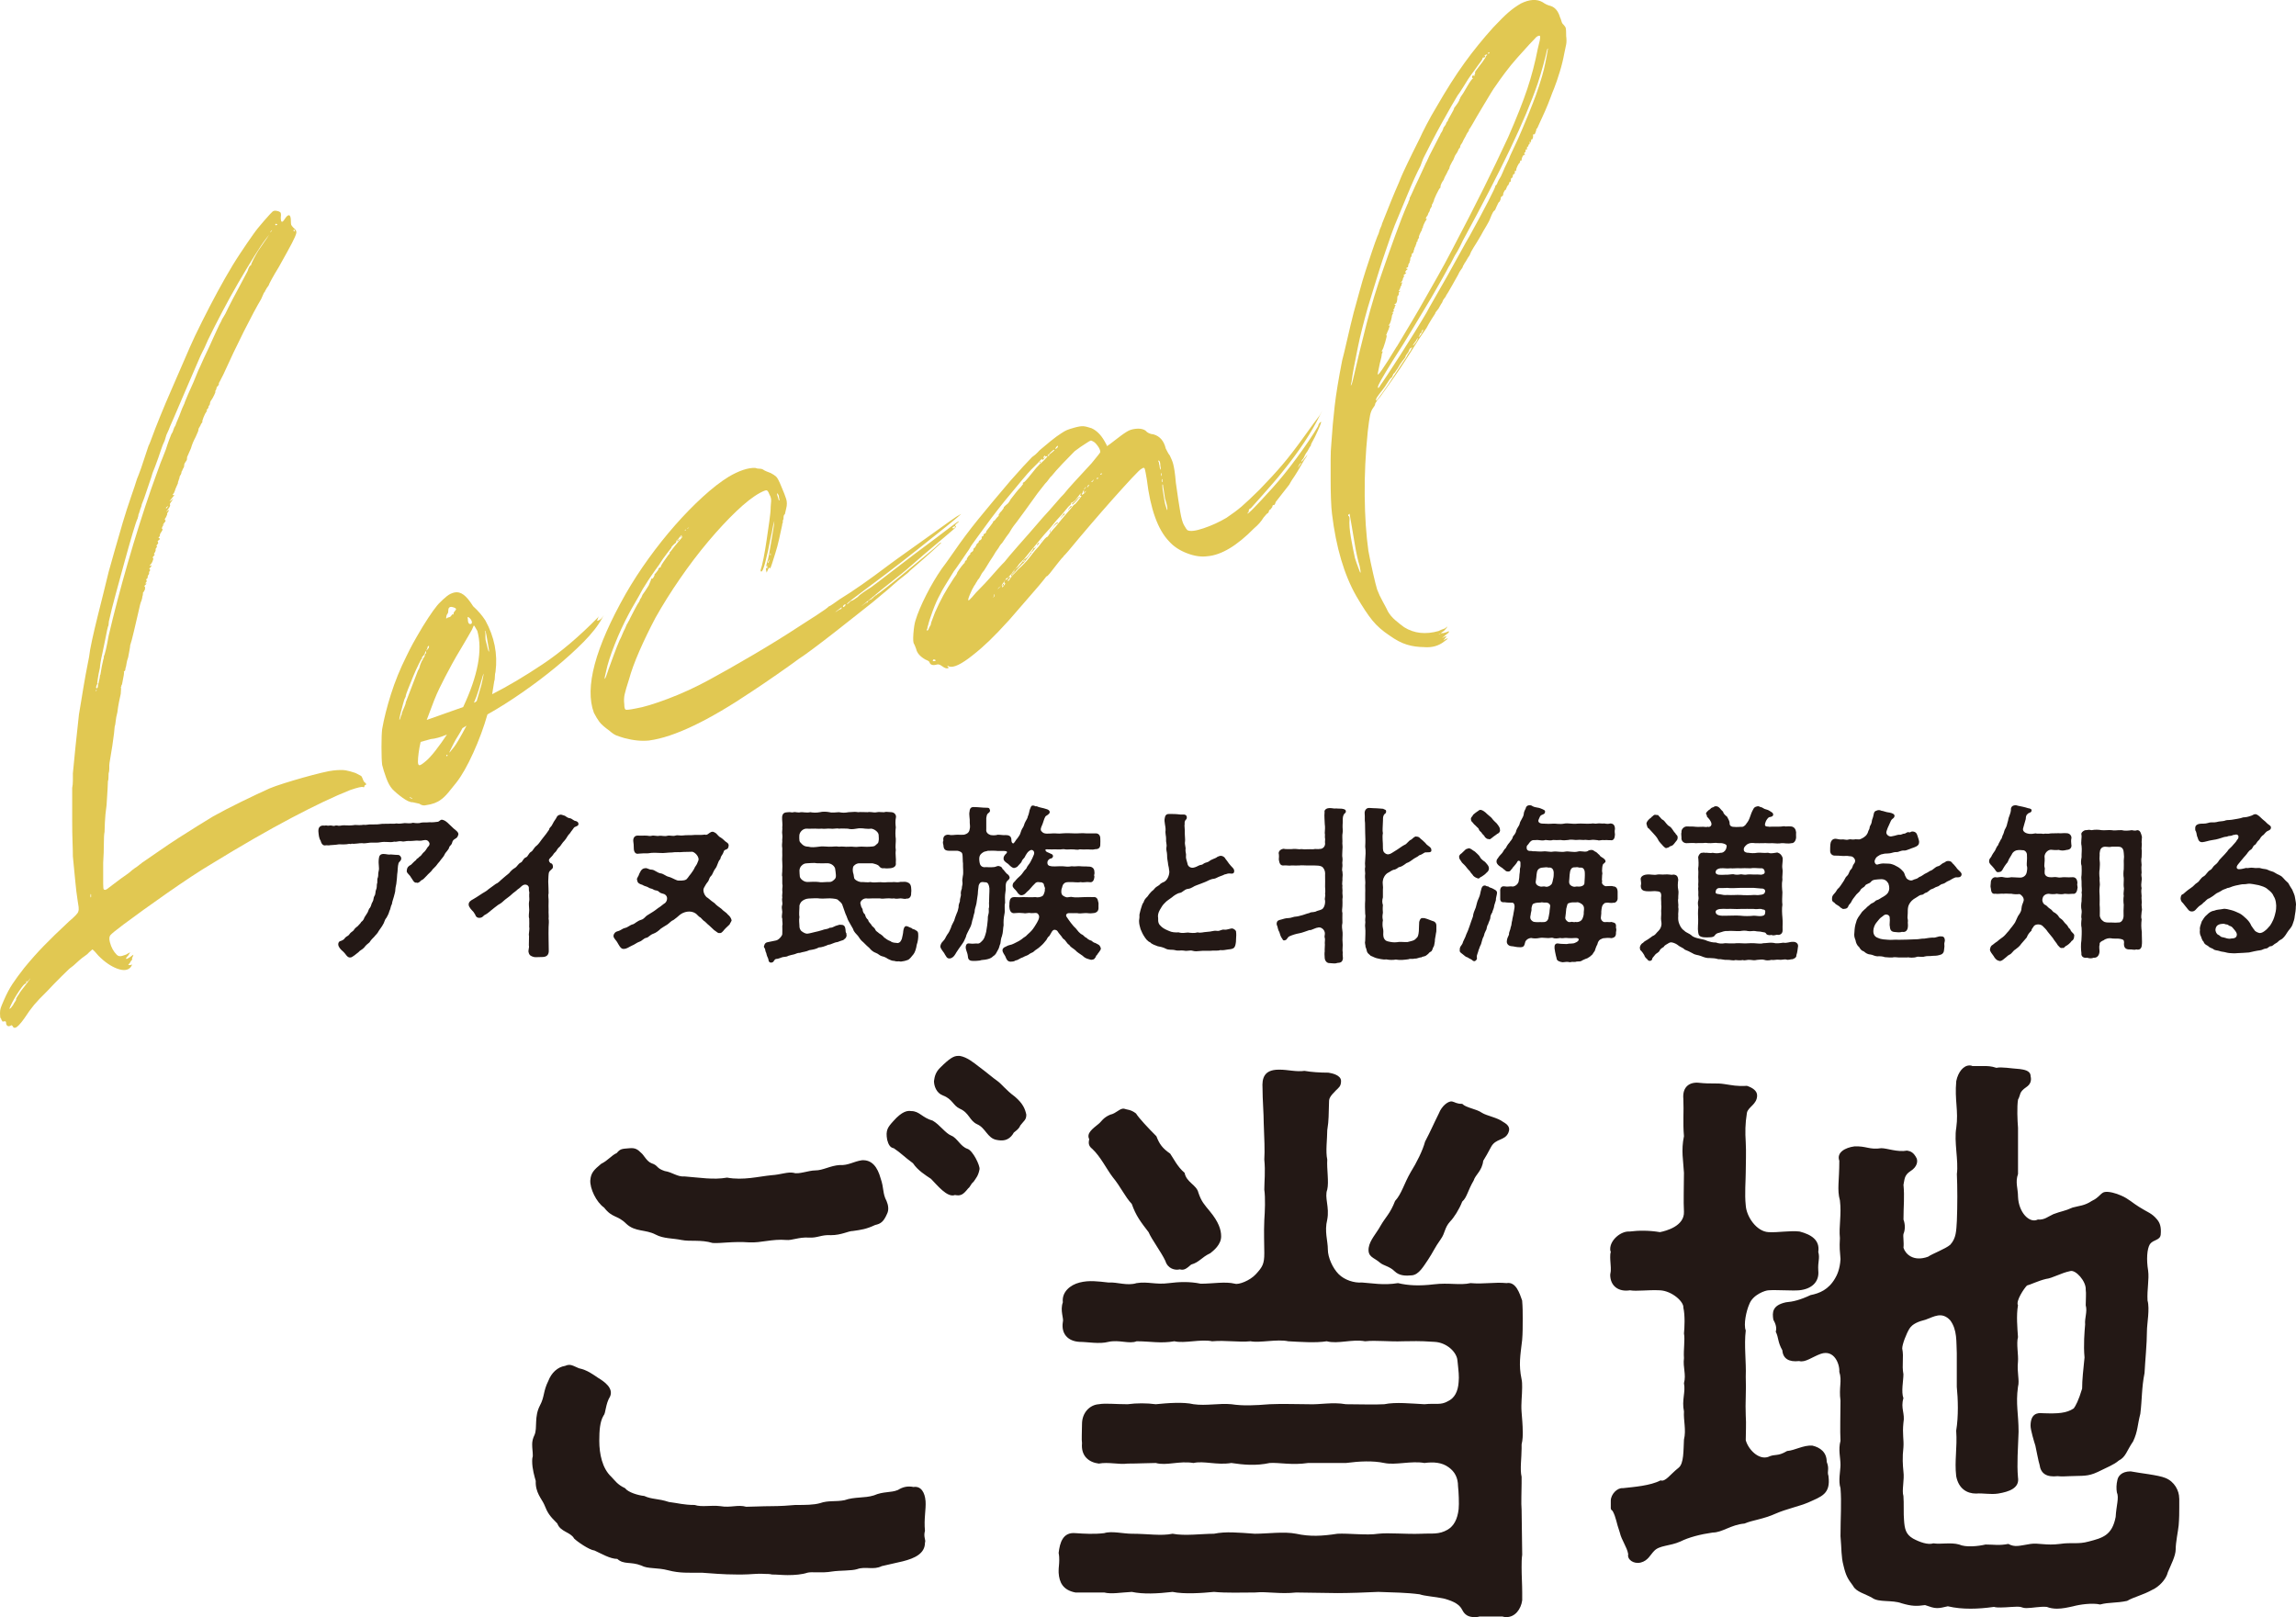 <?xml version="1.0" encoding="UTF-8"?>
<svg id="_レイヤー_2" data-name="レイヤー_2" xmlns="http://www.w3.org/2000/svg" width="43.22mm" height="30.446mm" viewBox="0 0 122.515 86.303">
  <defs>
    <style>
      .cls-1 {
        fill: #e1c852;
      }

      .cls-2 {
        fill: #231815;
      }
    </style>
  </defs>
  <g id="text">
    <g>
      <g>
        <path class="cls-1" d="M.684,54.774c-.048-.059-.084-.073-.107-.042-.072.044-.132.049-.181.015-.048-.034-.071-.087-.071-.159s-.037-.099-.108-.078c-.073.02-.108.007-.108-.041-.024-.018-.036-.039-.036-.062,0-.024-.013-.045-.037-.062-.023-.018-.036-.11-.036-.278,0-.096.012-.184.036-.262s.083-.228.181-.446c.144-.329.293-.611.449-.847.156-.236.366-.522.63-.86.36-.437.708-.829,1.045-1.175.335-.346.779-.777,1.331-1.292.337-.287.504-.466.504-.538.025-.055.03-.135.019-.239-.013-.104-.031-.226-.055-.363-.048-.298-.09-.646-.126-1.044s-.078-.83-.126-1.296c0-.168-.005-.425-.018-.77s-.018-.709-.018-1.093v-1.8c.023-.103.036-.227.036-.37v-.396c.048-.493.096-.98.144-1.463.048-.481.108-1.044.181-1.688.048-.277.089-.529.126-.755.036-.226.071-.445.108-.66.036-.214.077-.454.126-.72.047-.265.107-.576.18-.932.023-.222.078-.526.162-.91.083-.383.181-.794.289-1.232.107-.438.215-.871.324-1.297.108-.427.198-.794.27-1.102.096-.338.211-.743.342-1.212.132-.469.27-.945.414-1.43.145-.484.289-.933.433-1.346.144-.411.252-.737.324-.973.024-.055.054-.129.09-.224.036-.093.078-.207.126-.341.216-.637.348-1.033.396-1.191.023-.03.085-.179.181-.446.096-.267.24-.637.432-1.111.192-.474.401-.97.63-1.491.229-.519.45-1.031.667-1.536.215-.504.407-.937.576-1.296.24-.5.498-1.016.774-1.549.276-.534.552-1.042.828-1.528.275-.485.545-.928.811-1.326.263-.397.491-.731.684-1.001.144-.209.342-.457.594-.743.252-.287.401-.449.449-.486.048-.037.114-.05.199-.037.083.013.149.036.198.07.047.034.059.127.036.278,0,.288.071.316.216.083.095-.146.173-.21.233-.191.061.02.09.125.09.316,0,.097.006.161.018.193.012.033.055.087.126.163.12.086.168.182.144.284-.024.102-.102.28-.233.533-.132.253-.367.679-.702,1.277-.144.233-.27.448-.378.646-.108.198-.162.31-.162.333-.072.092-.12.166-.145.22-.023.031-.036.052-.036.064,0,.013-.012.034-.036.065l-.036.046-.145.328c-.24.404-.545.976-.918,1.715-.372.741-.738,1.51-1.098,2.307l-.215.421c-.049.062-.049.086,0,.072l-.037.046c0,.023-.005.037-.018.041-.012.003-.018.018-.018.041l-.072.056v.036l-.036.119c-.048.061-.06.088-.036.081.023-.007.006.053-.054.177-.061.125-.102.204-.126.234-.072.092-.107.174-.107.246,0,.024-.013.052-.037.083-.048.062-.06.089-.036.083,0,.023-.012.051-.036.082l-.073.092v.036c.023-.006.036-.004.036.007,0,.013-.012.022-.036.029-.048.061-.103.167-.162.315-.06.149-.078.232-.055.25l-.071.092-.036.082c0,.024-.013.04-.037.046.023-.007.012.021-.036.082-.024.031-.036.071-.036.119,0,.023-.012.063-.037.118l-.107.246c-.121.226-.205.431-.252.61l-.181.411c-.024.031-.036.094-.036.189,0,.024-.024.068-.072.129-.048.062-.072.116-.072.164,0,.072-.013.125-.037.154-.023.031-.042.066-.054.105-.012.039-.03.074-.054.104,0,.072-.023.139-.072.2l-.036.082v.036c0,.024-.006.044-.019.059-.012.016-.018.036-.018.06-.048.109-.06.16-.036.153l-.072.165-.072.163c0,.024-.024.091-.072.2-.071.092-.096.135-.071.128.071-.02.095-.014.071.016l-.144.184-.108.139.108-.066.108-.103-.108.175c-.071.091-.096.147-.071.164.023.042-.013.124-.108.246-.073.093-.097.136-.073.129.048-.062.084-.089.108-.084.023.005.012.038-.036.1-.049.062-.061.101-.037.118l-.072.165c-.072.093-.084.144-.036.153.023.018.023.042,0,.072l-.108.139c-.049.062-.049.073,0,.035.023-.03.036-.04.036-.028,0,.013-.024.049-.073.11-.048.11-.048.158,0,.145,0,.048-.023.103-.071.164-.049.062-.072.117-.072.165s-.012.075-.036.082c-.048.062-.048.085,0,.072.048.036.036.074-.036.119-.049.037-.06.064-.037.081.024.042.024.078,0,.108-.048.038-.071.081-.071.129.048-.014.036.025-.036.117-.024.056-.024.079,0,.072l-.037.118c-.072.092-.084.132-.036.118.023.018,0,.061-.073.129l-.036.081c.048-.037.06-.01.036.081-.023.09-.06.166-.107.227-.049.038-.072.069-.072.092,0,.024.023.018.072-.02.023-.006.023.018,0,.072-.049.062-.085.095-.108.102l.036.026c.023.042.023.079,0,.108l-.036.046v.107c-.049.063-.072.105-.072.129,0,.072-.012.112-.036.119-.049.037-.06.064-.036.081.023.018.023.054,0,.108-.049.038-.061.065-.037.083.072-.02.06.006-.036.082-.049.062-.049.086,0,.072v.145c-.049.109-.084.167-.108.174v.036c0,.072-.012.135-.036.189,0,.049-.007.087-.018.113-.013.028-.019.054-.019.077-.048.085-.107.306-.18.662-.072.309-.15.643-.234,1.002-.084.36-.15.606-.197.739,0,.049-.013.136-.037.263-.023.126-.048.253-.071.38-.049.134-.078.251-.09.349-.012.101-.03.178-.054.232,0,.096-.024.15-.072.164-.024.007-.024.02,0,.036,0,.024-.007.08-.018.167-.012.087-.042.247-.09.476,0,.023-.005.038-.018.042-.012.003-.018.017-.018.04v.036l-.036.046c.023-.007.023.113,0,.36-.024.103-.055.244-.09.421-.036.179-.067.367-.09.565-.048.182-.078.34-.09.476-.012.135-.03.231-.053.285,0,.048-.012.172-.036.37-.024.199-.054.417-.09.655-.036.239-.073.458-.108.66-.036.203-.054.328-.054.375v.198c0,.084-.012.166-.037.244,0,.24-.012.376-.036.407,0,.048-.005.188-.018.419-.013.232-.03.518-.054.86-.049.351-.079.659-.09.926-.012.268-.018.437-.018.509-.024.103-.037.311-.037.623s-.012.651-.036,1.018v1.134c0,.18.012.279.036.296.048.035.108.024.181-.032.071-.056.311-.237.72-.544.12-.081.233-.161.341-.24.108-.078.198-.151.27-.219.096-.075.18-.135.252-.179l.289-.225c.24-.163.534-.366.882-.607.348-.242.702-.479,1.062-.712.36-.233.703-.449,1.027-.649.323-.198.593-.364.81-.497.432-.241.937-.503,1.512-.785.577-.281,1.081-.519,1.512-.712.168-.07.42-.159.756-.266.335-.106.678-.208,1.026-.306.348-.098.672-.183.972-.255.3-.072.509-.113.63-.123.289-.032.51-.035.667-.007.155.028.329.076.522.142.144.08.234.127.27.141.036.013.065.053.09.118.048.131.084.205.108.222.119.086.131.144.036.17-.024.007-.036.034-.036.082,0,.024-.024.031-.072.02-.048-.035-.277.018-.684.156-.841.333-1.891.831-3.151,1.496-1.26.666-2.682,1.485-4.266,2.457-.312.185-.672.411-1.079.681-.409.272-.829.557-1.261.859-.432.301-.852.598-1.26.893-.408.295-.768.558-1.079.79-.409.307-.643.498-.703.575s-.066.204-.018.383c.072.268.191.486.36.654.071.076.167.098.288.064.167-.047.264-.087.288-.117l.145-.077-.108.175c-.097.099-.133.157-.108.174.023.017.096-.015.216-.097.095-.074.149-.114.162-.117.011-.003.006.022-.018.077-.049.086-.061.137-.037.155,0,.023-.012.044-.036.064-.024.019-.048.055-.071.109l-.108.139.108.006.107-.03-.072.127c-.144.185-.384.216-.72.095-.336-.122-.672-.352-1.008-.69-.144-.175-.252-.289-.324-.34-.048.037-.107.089-.18.158-.048.061-.121.125-.216.187-.096.063-.204.148-.323.253-.144.136-.241.224-.289.262l-.144.112c-.023.006-.18.152-.467.438-.289.284-.553.557-.793.816-.312.303-.546.55-.701.736-.157.188-.331.429-.523.723-.215.3-.372.464-.467.491-.072.021-.12-.001-.145-.067ZM.756,53.529c.072-.092.108-.163.108-.21v-.036c.024-.03.042-.059.054-.086s.042-.072.09-.134c.023-.055.072-.128.144-.22.072-.093.144-.185.216-.277.167-.215.252-.335.252-.358l-.073.092c-.048.062-.083.096-.107.103-.024.007-.024-.018,0-.072-.024.007-.037.034-.037.083,0,.048-.012.076-.036.083-.049-.011-.162.116-.342.384-.18.267-.33.524-.45.773-.049.109-.072.17-.072.183,0,.012.023,0,.072-.038.023-.031.054-.069.089-.115.037-.046.066-.097.09-.152ZM4.86,47.733c-.024-.041-.036-.013-.036.083,0,.071.011.092.036.061v-.144ZM5.148,36.817c-.025.007-.036.022-.036.046v.036l.036-.046c.023-.03.023-.043,0-.036ZM5.256,36.462c.048-.205.072-.32.072-.344v-.035c0-.024.006-.044.018-.06.011-.015.018-.035.018-.059,0-.023.024-.163.072-.417.048-.205.072-.32.072-.344.023-.031.036-.094.036-.19.023-.03.06-.148.108-.354.048-.206.096-.447.144-.725.289-1.232.63-2.534,1.027-3.906.396-1.371.81-2.68,1.242-3.931.119-.322.228-.622.323-.9.096-.279.156-.445.181-.5.023-.055.059-.143.107-.264.048-.122.108-.276.181-.465.048-.158.102-.316.162-.478.061-.161.102-.268.126-.323.048-.062.084-.137.108-.228.023-.09.059-.167.108-.229.023-.079.066-.187.126-.323.06-.137.114-.272.162-.406.048-.132.096-.249.144-.346.048-.097.072-.158.072-.182.12-.297.228-.55.325-.757.095-.206.185-.417.27-.633.084-.216.162-.394.234-.535.119-.273.233-.521.341-.744.108-.223.234-.498.378-.825.048-.109.103-.228.163-.353.059-.124.102-.214.126-.269.095-.171.144-.269.144-.292.023-.031.083-.132.18-.302.167-.359.504-1.006,1.008-1.939.144-.256.216-.408.216-.457.048-.109.083-.167.108-.174l.036-.01c0-.048.048-.163.144-.348.096-.182.181-.332.252-.448.048-.062.083-.113.108-.156.024-.043.061-.094.108-.156.023-.03.054-.075.09-.133.036-.058.077-.117.126-.18l.144-.221-.18.23c-.144.185-.348.488-.611.91-.265.423-.546.892-.846,1.407-.301.516-.594,1.049-.882,1.597-.289.549-.541,1.046-.756,1.491-.049.11-.097.219-.144.328-.049.11-.097.207-.145.292-.048.085-.149.312-.305.68-.156.368-.325.757-.504,1.167-.18.411-.414.957-.702,1.638l-.215.492c-.049.134-.097.249-.145.346-.048.098-.072.159-.072.182l-.072.236c-.071.141-.144.322-.215.547-.072.224-.168.497-.289.819-.023.054-.048.116-.072.182-.024.066-.049.128-.072.182l-.071.237-.216.636c-.049.158-.103.316-.163.478-.06.161-.102.269-.126.324,0,.048-.023.126-.072.235l-.072.236c-.023.031-.036.07-.036.118,0,.024-.007.05-.018.076-.012.028-.018.054-.018.078-.049.086-.138.351-.27.795-.132.446-.276.955-.433,1.525-.156.572-.312,1.145-.468,1.716-.156.572-.27,1.024-.341,1.355-.024.079-.037.155-.037.227,0,.071-.012.124-.036.154-.024.079-.06.245-.108.498-.048.253-.108.547-.18.878-.049.206-.084.384-.108.534-.024.151-.036.25-.036.298-.049.206-.084.39-.108.553-.024.163-.037.256-.037.28.024-.007.037-.003.037.008s-.012.021-.037.028c-.023.031-.042.078-.054.141s.005.088.054.075c.024-.031.037-.058.037-.082,0-.072.011-.135.036-.191ZM8.964,27.034c.023-.055.011-.051-.037.01-.048.013-.072.044-.072.092l.036-.01.073-.093ZM14.508,12.303c.023-.031.012-.028-.036.01-.049.062-.06.088-.036.082l.071-.091ZM14.795,11.97c-.023-.018-.048-.022-.071-.016,0-.023-.007-.028-.018-.014-.012.016-.018.035-.018.06l.036.025c.048-.014.071-.032.071-.056ZM15.732,12.282c-.049-.034-.072-.027-.072.021,0,.024.012.033.037.026l.036.026v-.072Z"/>
        <path class="cls-1" d="M25.254,32.362c.264.238.479.49.648.755.479.873.66,1.782.54,2.729-.023.079-.036.172-.036.28,0,.107-.012.189-.036.244l-.108.679c.84-.428,1.74-.961,2.701-1.604.959-.64,1.943-1.475,2.951-2.502.048-.085.048-.073,0,.036-.048.11-.06.162-.036.155.12-.034.216-.109.288-.226.072-.116.06-.089-.036.082-.216.397-.546.819-.99,1.269-.444.448-.942.9-1.494,1.354-.552.456-1.146.904-1.782,1.346-.637.443-1.254.833-1.854,1.169-.193.678-.445,1.361-.756,2.048-.312.688-.612,1.216-.9,1.585-.144.184-.289.363-.433.535-.144.172-.275.299-.396.381-.192.15-.456.249-.792.294-.12.034-.241.008-.36-.078l-.36-.08c-.12.011-.3-.071-.54-.244-.216-.155-.396-.309-.541-.46-.12-.133-.228-.332-.324-.593-.096-.261-.167-.493-.216-.695-.023-.186-.036-.5-.036-.944s.012-.765.036-.964c.096-.555.252-1.175.468-1.86.216-.684.492-1.361.828-2.032.12-.249.234-.473.342-.672.108-.197.282-.498.522-.902.432-.697.744-1.133.937-1.307.096-.099.209-.202.342-.312.132-.109.276-.179.432-.211.156-.031.312.008.468.121.156.112.329.322.522.627ZM21.402,38.196c0-.024.005-.038.018-.041s.018-.017.018-.041v-.036c0-.023.048-.146.145-.365.047-.108.072-.187.072-.235l.648-1.694c.048-.061.078-.125.09-.188s.03-.123.055-.177l.071-.165c.024-.006.036-.021.036-.045,0-.024.012-.051.037-.083.048-.061.071-.104.071-.128,0-.071.023-.114.072-.128v-.072c0-.096-.024-.065-.072.093-.048.085-.083.131-.108.138l-.036.046v.072c-.024.007-.084.108-.179.303-.097.195-.193.408-.289.639-.096.231-.186.455-.27.67-.084.216-.126.335-.126.359,0,.049-.012.088-.036.118-.024.031-.061.137-.108.318s-.096.363-.144.544c-.049.206-.067.313-.055.321.012.009.042-.065.09-.223ZM21.941,42.58l-.071-.051c0,.048.011.068.036.061.048.036.078.045.09.029.011-.015-.007-.028-.055-.039ZM22.698,40.64c.144-.113.324-.307.54-.583.216-.278.419-.562.612-.856-.336.143-.625.224-.864.243l-.54.151c-.049.206-.084.401-.108.589-.024.187-.037.34-.037.459,0,.121.023.186.072.197.048.01.156-.057.324-.2ZM22.878,34.578c.023-.079.023-.115,0-.108-.048.014-.072.057-.072.129-.096.17-.072.163.072-.021ZM25.47,33.67l-.144-.248c-.024-.041-.042-.047-.054-.02-.012.027-.042.096-.09.205-.048.086-.126.222-.233.407-.108.187-.223.381-.342.582-.193.318-.354.598-.486.839-.133.241-.252.466-.36.676-.108.211-.21.414-.306.608-.097.195-.192.415-.289.657l-.396,1.047,1.945-.689c.792-1.686,1.043-3.041.756-4.064ZM23.994,32.933c.023-.006.048-.025.071-.056l.072-.093c.048.035.073.004.073-.093l.108-.138c.047-.061-.006-.112-.163-.152-.156-.041-.234.023-.234.191,0,.072-.012.124-.036.153-.048.062-.072.129-.072.201-.023.079,0,.084.072.016l.072-.02.036-.01ZM23.886,40.307l-.036-.026c-.024.007-.037.023-.037.046,0,.024.012.033.037.026.023-.006.036-.022.036-.046ZM24.21,39.892c.144-.184.371-.572.683-1.164l-.216.133c-.072.14-.15.275-.233.407-.084.131-.163.267-.234.407-.145.281-.223.44-.234.479-.012.04.066-.048.234-.264ZM25.182,33.211c0-.048-.018-.097-.054-.147-.036-.049-.078-.091-.126-.125s-.06.004-.036.118c0,.12.023.197.071.231.023.018.055.021.09.011.036-.01.054-.038.054-.087ZM25.686,36.562c.048-.205.084-.377.108-.517.023-.138.012-.129-.036.028-.072.261-.144.509-.216.745-.071.237-.156.464-.252.683.048-.014.078-.028.09-.043.012-.016.03-.027.054-.034l.252-.863ZM26.045,34.409c-.023-.162-.053-.333-.089-.516-.037-.181-.066-.256-.09-.227.023.042.036.098.036.17v.198c0,.084.012.159.036.225.072.315.12.487.145.517.024.029.012-.093-.037-.367Z"/>
        <path class="cls-1" d="M34.646,39.519c-.408.043-.852,0-1.333-.13-.168-.048-.305-.094-.414-.136-.108-.041-.234-.126-.378-.253-.264-.19-.444-.35-.54-.479-.096-.13-.192-.289-.289-.478-.504-1.346.06-3.461,1.692-6.344.36-.628.768-1.259,1.224-1.891.455-.631.93-1.227,1.421-1.785s.984-1.062,1.477-1.512c.492-.451.954-.808,1.386-1.074.552-.322,1.02-.478,1.404-.466.072.029.149.043.234.043.084,0,.15.019.199.053.048.034.108.065.179.093.073.029.144.057.216.084.12.062.216.125.288.189.072.064.167.247.288.549.12.278.204.495.252.649.048.156.048.324,0,.505l-.071.307c-.049.014-.073.093-.073.237,0,.023-.005.043-.018.059-.012.016-.018.035-.018.059v.072c0,.024-.006.044-.018.059-.012.017-.018.047-.018.095-.049.23-.103.479-.163.748s-.126.516-.198.74c-.072.224-.132.415-.18.572-.048.158-.084.239-.107.246-.024.007-.037-.001-.037-.026,0-.047-.023-.017-.071.092l-.073.165-.036-.17c0-.071.011-.099.036-.082l.036.025v-.144c.024-.03.037-.052.037-.064s-.012.009-.037.064c-.072.092-.072.02,0-.216.024-.055.054-.177.09-.367.036-.19.072-.398.108-.625.036-.226.072-.439.108-.642.036-.202.054-.339.054-.412.023-.125.023-.15,0-.072-.023.055-.048.158-.071.308-.024.151-.06.33-.108.534-.096.508-.192.943-.288,1.306-.097.363-.168.527-.216.492-.024.007-.036-.014-.036-.062.047-.132.102-.352.162-.656.06-.305.114-.626.162-.964.048-.337.096-.668.144-.994.048-.325.072-.584.072-.776.024-.222.03-.369.018-.438-.012-.068-.042-.144-.09-.227-.048-.13-.096-.201-.144-.212-.048-.01-.168.036-.36.138-.36.197-.78.524-1.26.983-.48.459-.978.995-1.494,1.607-.516.613-1.02,1.276-1.512,1.99-.492.714-.93,1.413-1.313,2.097-.312.592-.594,1.175-.846,1.749-.252.575-.438,1.083-.559,1.525-.12.369-.197.637-.234.804-.036.166-.042.342-.018.526,0,.168.024.264.073.286.048.022.228.002.54-.062.408-.066.984-.24,1.728-.521.744-.281,1.476-.619,2.197-1.013.647-.349,1.421-.789,2.321-1.317.9-.528,1.734-1.044,2.502-1.548.264-.17.576-.372.937-.604.36-.233.563-.38.612-.442.047-.013.126-.059.233-.137.108-.078.222-.158.342-.241.72-.441,1.584-1.044,2.592-1.808.311-.23.678-.496,1.098-.793.419-.299.822-.585,1.206-.861.383-.275.714-.512.99-.709.276-.197.438-.304.486-.317.048-.037.083-.06.108-.066-.048.062-.3.276-.756.645s-.978.784-1.566,1.25c-.588.465-1.157.907-1.709,1.326-.553.419-.937.708-1.152.863-.265.195-.48.357-.648.488-.167.131-.252.209-.252.233,0,.024.037.001.108-.067.048-.061.096-.099.144-.112.048-.014.096-.039.145-.077.047-.037.107-.078.18-.122.048-.062.144-.143.288-.243.144-.1.289-.195.433-.283.311-.232.624-.469.936-.713s.744-.574,1.296-.994c.984-.732,1.631-1.219,1.944-1.463.312-.244.479-.356.504-.34l-.036.046c-.024.007-.036.016-.036.028,0,.013-.013.022-.037.028-.096.075-.12.13-.071.164.023-.007.029.004.018.031-.012.028-.073.087-.181.177-.107.09-.275.234-.504.429-.228.196-.558.475-.989.836-.289.249-.523.453-.702.61-.181.159-.373.321-.577.486-.204.166-.426.342-.666.528-.24.188-.553.443-.937.768-.336.263-.492.391-.467.384l.144-.113c.023-.006.041-.017.053-.033.012-.015.03-.026.055-.033l.036-.01.036-.01c-.023-.017-.012-.045.037-.083.047-.036.095-.062.144-.076.023-.007.036-.022.036-.045,0-.024.012-.028.036-.01.024-.006.037-.022.037-.046l.036-.046c.023.018.036.014.036-.01,0-.023.023-.042.072-.056l.036-.01c0-.023.012-.039.036-.046.024-.007.181-.123.468-.348.288-.225.618-.491.99-.8.372-.308.738-.608,1.098-.902.36-.292.624-.522.792-.689l.072-.021c-.024.031-.168.167-.433.409s-.684.612-1.26,1.109c-.048.062-.162.16-.342.295-.18.134-.366.288-.558.462-.193.174-.39.344-.594.508-.204.166-.366.301-.486.407-.191.15-.474.374-.845.669-.372.297-.762.604-1.17.922-.408.319-.792.613-1.152.882-.36.269-.612.448-.756.537-.312.231-.715.519-1.207.86-.492.342-.93.639-1.313.891-2.328,1.565-4.153,2.437-5.472,2.614ZM32.45,35.78c.096-.266.198-.547.307-.842.108-.294.209-.551.305-.77.048-.084.096-.189.144-.31.048-.122.096-.225.145-.311.072-.187.12-.286.144-.292,0-.023.011-.051.036-.081.023-.031.06-.101.108-.211.072-.14.156-.301.252-.485.096-.182.167-.304.216-.367l.036-.082c0-.023.012-.051.036-.081l.037-.047.071-.164c.073-.092.181-.254.325-.487.095-.219.144-.34.144-.365l.036-.01c.023.018.054-.01.09-.079.036-.069.054-.118.054-.141-.023-.018-.012-.033.037-.046l.144-.185c.023-.103.059-.147.108-.138l.036-.01c-.024-.017.023-.115.144-.292.12-.178.204-.297.252-.358.073-.068.096-.111.073-.129,0-.023.011-.04.036-.046l.252-.323c.072-.091.144-.178.216-.258.071-.081.131-.151.179-.212,0-.048-.024-.041-.071.02-.049.014-.049.002,0-.036.047-.061.059-.089.036-.082-.024.007-.06.041-.108.103l-.072.092-.036.045c-.048.013-.071.044-.071.092,0,.049-.037.095-.108.139-.024.03-.049.056-.073.074-.024.02-.048.044-.071.074-.024.056-.024.067,0,.036l-.216.276c-.168.216-.324.439-.468.671-.072.092-.132.176-.18.249-.049.074-.084.126-.108.156-.049.062-.144.203-.289.423-.144.221-.24.374-.288.459-.12.226-.252.461-.396.706-.144.245-.252.437-.325.577-.288.537-.546,1.096-.773,1.675-.229.581-.378,1.049-.45,1.404-.072.285-.096.423-.072.416.024-.007.084-.154.18-.446ZM36.122,28.845c.048-.014.084-.035.108-.066.048-.037.048-.025,0,.036-.049.086-.085.096-.108.03ZM36.59,28.282v-.036l-.037.046c-.023.031-.023.043,0,.036s.037-.022.037-.046ZM36.77,28.123c-.096.076-.121.106-.072.093l.072-.093ZM41.054,29.873c0-.023-.012-.008-.036.046-.024.031-.036.059-.036.083v.036c0,.023.011.02.036-.01,0-.024.005-.049.018-.077.012-.026.018-.053.018-.077ZM41.126,29.564c0-.023-.006-.034-.018-.031-.012.004-.018.03-.018.078l.036.026v-.072ZM41.558,26.456c-.048-.106-.078-.146-.089-.119-.013.028.006.106.054.237.023.114.048.155.072.125,0-.024-.006-.059-.019-.104s-.018-.091-.018-.139ZM44.689,32.597c.024-.006.042-.018.055-.033.011-.016.03-.027.054-.034l.037-.01c.023-.006.047-.025.071-.056.024-.055.012-.063-.036-.026-.049.039-.126.096-.234.175-.108.079-.15.114-.126.107,0-.023.011-.04.036-.046.048-.013.096-.039.144-.077ZM45.122,32.26c-.024-.017-.054-.008-.09.025-.036.034-.053.062-.053.087,0,.048.036.038.108-.03.023-.031.036-.058.036-.082ZM50.954,28.139c.024-.03.024-.048,0-.054-.023-.005-.06.011-.107.048-.024.007-.031.021-.019.042.012.021.03.028.055.021.048-.014.071-.032.071-.057Z"/>
        <path class="cls-1" d="M50.287,35.563c-.048-.034-.096-.063-.144-.086-.048-.022-.096-.026-.144-.013-.216.061-.348.025-.396-.106,0-.048-.073-.099-.216-.155-.288-.159-.456-.352-.504-.579-.048-.131-.084-.216-.108-.258-.048-.059-.059-.241-.036-.547s.06-.54.108-.696c.12-.394.312-.849.575-1.368.264-.519.54-.985.829-1.402.048-.062.131-.176.252-.341.12-.166.252-.353.396-.562.408-.594.846-1.179,1.313-1.754.468-.575,1.038-1.257,1.71-2.046.504-.573.888-.992,1.152-1.259.12-.082.216-.162.289-.243.071-.08.132-.139.18-.176.12-.106.293-.25.522-.435s.415-.319.558-.409c.12-.081.221-.139.306-.176.084-.035.21-.076.378-.123.216-.061.378-.089.486-.083.108.006.258.042.45.107.263.119.492.342.684.672.096.166.144.261.144.284.023-.007.204-.142.541-.404.288-.225.498-.367.63-.429.132-.06.293-.094.486-.1.167,0,.299.036.396.104.095.117.24.185.432.203.336.098.552.349.648.754.024.042.055.099.09.173s.078.14.126.198c.048.107.083.188.108.24.024.054.048.125.073.214.023.089.047.208.071.357.023.15.048.365.072.646.095.693.174,1.211.234,1.554.059.343.126.576.197.701.096.166.156.256.181.272.144.081.432.048.864-.098.431-.145.839-.331,1.223-.559.312-.208.582-.41.811-.605.228-.196.545-.496.953-.897.48-.495.888-.939,1.224-1.334.336-.394.72-.892,1.152-1.493.168-.239.337-.472.504-.7.168-.227.277-.371.325-.433l.144-.256-.108.21c-.456.944-1.14,1.976-2.052,3.096-.12.154-.27.333-.45.541-.18.207-.354.405-.522.596-.168.191-.318.359-.449.505-.133.145-.211.233-.234.263-.072.021-.108.066-.108.139,0,.048-.012.076-.036.083l-.037.045c0,.049.121-.051.36-.298.24-.248.564-.596.972-1.048.408-.45.846-.993,1.313-1.628.468-.636.846-1.197,1.134-1.687,0-.048.025-.103.073-.164.023-.031.048-.049.072-.056.047-.013-.06.257-.324.811-.096.17-.156.284-.18.338-.024.055-.037.095-.037.119,0,.023-.012.038-.036.045l-.144.257c-.049.062-.09.127-.126.197-.036.071-.067.133-.09.188-.071.069-.108.127-.108.175.023-.006.083-.071.18-.195.095-.123.144-.179.144-.167,0,.013-.06.107-.181.285-.096.171-.209.365-.341.582-.132.217-.223.356-.27.418-.024.031-.085.131-.181.303l-.396.506-.324.416c-.023.103-.06.161-.108.175,0-.024-.012-.027-.036-.009-.024.02-.036.052-.036.1l-.108.139c-.048.014-.073.045-.073.093l-.036.082c-.048.013-.131.097-.252.251-.12.202-.288.392-.504.573-.912.928-1.74,1.425-2.484,1.489-.336.046-.701-.006-1.098-.16-.396-.152-.713-.363-.953-.633-.601-.623-.997-1.724-1.188-3.302-.048-.298-.084-.486-.108-.563-.023-.078-.083-.079-.179-.004-.048.014-.216.175-.504.484-.288.309-.624.679-1.008,1.11-.384.432-.786.894-1.206,1.383-.42.49-.81.953-1.17,1.39-.049.063-.09.109-.126.144-.036.034-.067.067-.09.097-.048.038-.071.069-.071.092-.024.007-.121.118-.289.333-.168.215-.312.4-.432.553-.072.093-.133.146-.181.159l-.144.185c-.121.154-.306.373-.558.661-.252.287-.679.778-1.278,1.474-.409.452-.763.821-1.062,1.109-.3.288-.594.545-.882.769-.6.481-1.021.683-1.26.605-.048-.034-.078-.043-.09-.028-.011.016.007.041.055.075.023.018.012.032-.037.046-.071.021-.167-.013-.288-.099ZM49.531,33.614l.073-.164c.048-.061.071-.115.071-.164,0-.023.024-.097.072-.219.048-.121.096-.249.144-.382.144-.329.294-.634.449-.918.157-.284.342-.587.559-.913.048-.062.09-.121.126-.179.036-.058.054-.1.054-.124.072-.116.15-.228.234-.336.084-.106.138-.165.163-.172v-.035l.036-.082c.048-.014.071-.032.071-.056,0-.048.037-.119.108-.21.049-.038.078-.07.09-.098.012-.027.006-.038-.018-.031.024-.03.048-.05.071-.057.073-.044.108-.09.108-.138s.012-.076.037-.083c.023-.006.059-.053.107-.138.024-.078.061-.125.108-.138.023-.03.037-.059.037-.083,0-.023.011-.039.036-.046.048-.014.083-.041.108-.084.024-.043.024-.073,0-.09,0-.024.024-.043.072-.057.023-.006.037-.033.037-.082,0-.023.011-.04.036-.046.071-.02.108-.067.108-.138l.215-.277c.12-.153.168-.227.145-.22,0-.023.011-.039.036-.046.023-.006.048-.025.073-.056l.107-.138c.048-.037.078-.07.09-.098.012-.027.005-.038-.018-.031l.036-.046c.024-.03.037-.051.037-.064,0-.012.023-.037.071-.074l.108-.139c.024-.03.036-.058.036-.083,0-.023.012-.039.037-.045.023-.031.059-.064.107-.103.072-.043.145-.136.216-.276.096-.123.192-.246.288-.369.096-.123.181-.219.252-.287l.145-.186c-.024.007-.037,0-.037-.025.023-.03.048-.05.072-.057.023-.007.102-.088.234-.245.131-.157.27-.328.414-.512.023-.031.048-.056.072-.075.023-.018.048-.043.071-.074l.037-.046c.023-.007.102-.076.233-.209.132-.133.198-.212.198-.236l-.036.01-.072.021c-.024-.041-.048-.052-.071-.033-.024.02-.037.052-.037.1,0,.024.005.035.018.031s.019-.017.019-.041l.071-.057-.108.139c-.072.068-.096.075-.072.021.023-.079-.049-.022-.216.168-.168.168-.294.293-.378.376-.084.084-.258.283-.522.597-.097.123-.264.326-.504.609-.241.284-.486.587-.738.909-.252.323-.48.627-.685.912-.204.286-.341.474-.414.566-.048.062-.103.137-.162.225-.06.089-.114.165-.163.226-.095.17-.18.303-.252.394-.119.178-.245.364-.378.556-.131.193-.233.336-.306.428-.192.318-.348.572-.468.761-.119.191-.203.34-.252.45-.144.256-.282.564-.414.926-.132.361-.209.604-.234.731-.023.055-.036.1-.036.136s-.012.07-.037.101c0,.049.013.068.037.062l.036-.046ZM49.891,35.206l-.072-.016c-.048.038-.06.064-.036.082.024.018.06.019.108.005s.048-.037,0-.071ZM51.943,31.785c.072-.092.192-.221.36-.389.167-.166.336-.346.504-.537.167-.191.325-.367.468-.528.144-.159.252-.273.325-.343.047-.061.144-.178.288-.351.144-.172.288-.338.432-.499.144-.16.348-.392.612-.694.264-.302.504-.579.72-.832.24-.259.468-.515.684-.768.216-.252.36-.413.433-.48.12-.154.306-.368.558-.643.252-.274.559-.607.918-.996.312-.375.467-.575.467-.599,0-.096-.048-.208-.144-.337-.096-.13-.18-.208-.252-.235-.048-.034-.089-.047-.126-.037-.036.01-.114.057-.234.138-.071.043-.167.106-.288.188-.121.083-.229.161-.324.236-.167.167-.384.39-.648.667-.264.279-.456.494-.576.648-.049.038-.103.101-.163.19-.06.088-.126.167-.197.235l-.396.506c-.193.271-.415.579-.667.926s-.401.551-.45.612l-.144.184c-.072.093-.157.225-.252.395-.121.154-.216.29-.289.405-.072.116-.121.177-.144.184-.048.062-.096.135-.144.221-.049.062-.096.129-.144.202-.049.074-.097.153-.144.239-.12.178-.223.339-.307.482-.084.144-.138.231-.162.261-.024.031-.055.069-.09.115s-.066.096-.09.151c-.071.141-.12.214-.144.221-.023.031-.042.061-.054.087-.012.028-.03.058-.055.088-.023.054-.06.112-.107.173-.072.117-.15.277-.234.48-.083.204-.103.299-.054.286.024-.007.049-.025.072-.056.024-.03.048-.056.071-.074.024-.02.061-.059.108-.121ZM53.059,31.832c.024-.03.024-.066,0-.108-.024.007-.036.023-.036.046.048-.013.048.011,0,.072l-.036.046c.023-.007.047-.025.071-.057ZM53.311,31.365l.073-.056v-.036c0,.024-.012.04-.036.046l-.073.055-.036.083.071-.092ZM53.6,31.213c.047-.061.059-.089.036-.082-.049.014-.06.005-.036-.026,0-.096-.024-.089-.073.021-.048.038-.072.081-.072.128l.037.061c-.024.031-.024.043,0,.036l.108-.138ZM53.491,31.243c0-.023.011-.051.036-.082.024-.007.036.002.036.026v.036c-.048.061-.072.068-.072.02ZM54.319,30.398c.12-.105.234-.215.342-.33.108-.113.185-.201.234-.263.048-.062.12-.154.216-.277.095-.123.192-.234.288-.333.096-.122.18-.23.252-.323.073-.091.132-.156.18-.194.048-.014.084-.042.108-.084.023-.043.06-.095.108-.156.121-.154.216-.265.288-.333.073-.093.192-.239.36-.444.168-.203.324-.384.468-.545l.108-.138c.023-.03.048-.05.072-.056.024-.007.096-.086.216-.241.121-.153.168-.228.144-.221-.071.02-.083-.012-.036-.098.048-.061.036-.058-.036.01l-.252.323-.144.112-.072.021c0,.023-.007.044-.018.059-.012.017-.018.035-.018.059-.049.014-.157.129-.325.343-.071.092-.162.196-.27.31-.108.114-.187.203-.234.264-.071.092-.162.202-.27.328-.108.126-.21.239-.305.338-.312.375-.559.672-.738.891-.181.219-.294.358-.342.42-.024.031-.042.048-.055.052-.012.003-.03.02-.053.051l-.036.045c-.024.007-.072.056-.144.149-.049.086-.084.132-.108.139l-.072.092c-.024.031-.054.063-.09.097-.036.035-.066.079-.089.133-.168.191-.264.278-.289.261l-.071.093c-.049.062-.067.09-.055.086s.03-.032.055-.086l.071-.021c.048-.013.072-.043.072-.092.024-.03.06-.053.108-.067v.072c-.072.068-.108.121-.108.157s.024.024.073-.039c.023-.054.077-.129.162-.225.083-.096.185-.207.306-.338ZM53.958,30.752c-.023-.017.012-.094.108-.229.096-.135.156-.206.18-.213.048-.014.132-.097.252-.25l.144-.184c.023-.03.048-.05.071-.056.048-.013.132-.103.252-.269.12-.166.18-.261.18-.285v-.035c.023.042.06.031.108-.03.048-.061.059-.071.036-.028-.024.043-.06.095-.108.156-.071.092-.12.142-.144.148-.024.007-.024.019,0,.036,0,.023-.012.04-.036.046l-.216.277-.144.184c-.024.031-.049.05-.072.057l-.324.343c-.072.093-.138.177-.198.254-.06.076-.09.104-.09.079ZM54.067,30.614c.072-.093.096-.136.072-.129l-.108.139c-.025.03-.036.058-.036.081,0,.024-.012.04-.037.047l.108-.138ZM54.679,29.938l.036-.082-.036.046c-.024.007-.036.016-.036.027,0,.013-.012.021-.036.027l-.037.083c0-.023.012-.04.037-.047.023-.006.047-.024.071-.056ZM55.327,29.072l.072-.093c.048-.037.06-.028.036.026-.071.092-.108.116-.108.067ZM55.472,24.675c.023-.03.047-.048.071-.055,0,.023-.012.051-.036.082-.024.031-.036.022-.036-.026ZM55.543,28.868l.072-.092c-.049.109-.072.14-.072.092ZM56.155,24.124c.024-.007.036-.016.036-.029,0-.012.012-.021.037-.028l.036-.046c0-.048-.072-.003-.216.133l-.071.092-.037.011c-.024-.018-.036-.021-.036-.009,0,.013.012.027.036.044,0,.049.005.07.018.067.012-.004.019-.029.019-.078.023-.03.083-.083.179-.157ZM56.011,28.376c0-.023.011-.051.036-.082l.144-.184c.12-.178.204-.25.252-.215.023.018.023.029,0,.036-.048-.01-.132.056-.252.197-.121.142-.168.222-.144.239v.036c-.024.007-.036-.002-.036-.026ZM56.443,23.791c-.023.007-.048.025-.072.056-.049.062-.066.097-.054.105.012.009.042-.006.09-.044.048-.061.059-.1.036-.117ZM56.586,27.639l.108-.138c.048-.061.083-.102.108-.121.023-.018.023-.011,0,.019v.072c-.048.013-.096.05-.144.112-.048.062-.073.081-.073.057ZM57.019,27.156l.108-.138c.048-.013.071-.007.071.017l-.071.056c-.024.007-.061.041-.108.102-.049.063-.049.05,0-.036ZM57.199,26.891l.037-.047c.023-.006.047-.024.071-.055.024-.007.061-.042.108-.103.096-.123.167-.179.216-.169,0,.024-.024.043-.073.056l-.071.093c-.049.062-.108.126-.181.194-.071.068-.108.079-.108.03ZM57.919,26.257c.048-.062.048-.073,0-.036-.048.062-.078.088-.09.079s-.005-.04.019-.096c0-.023-.013-.032-.037-.025l-.036.082c0,.024-.012.053-.036.083-.024.055-.012.07.036.043.048-.025.096-.069.144-.13ZM57.919,26.041c.048-.062.048-.073,0-.036l-.071.092v.035l.071-.091ZM58.1,25.918c.023-.055.011-.062-.037-.026-.048.085-.061.125-.036.119l.073-.093ZM58.352,25.631c.023-.054.011-.051-.037.01-.096.075-.108.103-.036.082l.073-.092ZM58.604,25.524c0-.023-.013-.032-.037-.025-.048.013-.061.029-.036.046,0,.024.012.033.036.026,0-.023.012-.04.037-.047ZM58.783,25.294c.023-.006.03-.014.018-.024-.012-.008-.03-.009-.054-.002l-.037.046.037.025c.024-.007.036-.022.036-.045ZM61.915,24.847c0-.144-.024-.232-.072-.268-.049-.01-.049.026,0,.108,0,.048.005.089.018.121.011.033.018.073.018.121.023.113.041.156.053.128.012-.027.006-.097-.018-.211ZM61.951,25.233v.18c.048-.061.048-.122,0-.18ZM62.023,25.573c-.024-.017-.036.01-.036.083s.011.092.036.062v-.145ZM62.167,26.612c-.024-.185-.048-.34-.071-.466-.025-.124-.037-.212-.037-.26-.023-.065-.036-.049-.036.046,0,.072.012.176.036.314.024.137.048.287.073.448.023.162.071.339.144.536.023-.031.023-.103,0-.217-.024-.112-.06-.247-.108-.401ZM69.439,24.716c0-.024-.018-.019-.054.015-.036.033-.067.078-.09.133l-.036.118.071-.128.072-.092c0-.023.013-.039.036-.045Z"/>
        <path class="cls-1" d="M76.009,34.536c-.336-.001-.648-.045-.936-.133-.289-.087-.601-.251-.937-.493-.36-.236-.66-.5-.9-.792-.241-.293-.528-.729-.864-1.306-.648-1.138-1.081-2.601-1.296-4.388-.024-.186-.042-.444-.055-.777-.012-.332-.018-.679-.018-1.04v-1.062c0-.348.012-.633.036-.856.048-.734.108-1.41.181-2.031.071-.619.203-1.425.396-2.415.023-.079.06-.221.108-.427.048-.205.102-.436.162-.693.059-.257.12-.514.18-.77.06-.257.114-.476.163-.658.095-.339.197-.709.306-1.112.108-.402.222-.788.342-1.158.119-.37.234-.714.342-1.033.108-.318.197-.571.27-.759l.072-.165.072-.236c.023-.054.048-.109.072-.164.023-.054.036-.094.036-.119.192-.485.354-.891.486-1.216.131-.325.27-.652.414-.979.096-.244.181-.441.252-.594.072-.152.144-.304.216-.457.071-.151.156-.325.252-.52.096-.195.228-.461.396-.796.072-.164.192-.407.36-.731.167-.323.348-.644.54-.961.527-.917,1.025-1.698,1.494-2.346.468-.647.978-1.275,1.53-1.887.337-.358.606-.625.811-.803.203-.177.426-.336.666-.475.456-.224.839-.247,1.152-.071.145.104.289.171.432.203.24.076.408.281.504.614.024.042.048.107.073.196.023.089.059.151.107.186.073.077.114.143.126.199s.019.192.019.409c.023.186.023.335,0,.449-.024.115-.06.287-.108.517-.049.278-.126.594-.234.947-.108.355-.21.654-.307.897-.048.109-.114.278-.197.505-.085.228-.181.464-.289.711-.107.246-.247.55-.414.908l-.036.01c0,.048-.018.12-.055.213-.036.095-.065.121-.089.08-.024.007-.037.022-.037.046v.107c-.023.104-.048.146-.071.129-.024-.017-.036.01-.036.081,0,.049-.007.081-.019.096-.012.016-.018,0-.018-.049-.023-.042-.036-.026-.036.046s-.012.1-.036.082c-.024.031-.037.058-.037.083,0,.048-.012.063-.036.046-.024-.018-.036.01-.036.081,0,.072-.012.1-.036.082-.024-.041-.037-.025-.037.047,0,.048-.006.08-.018.095-.012.016-.018.011-.018-.013-.025.007-.036.034-.036.082.048.083.048.108,0,.072-.024-.017-.054.009-.09.079-.036.071-.054.13-.054.178,0,.049-.013.064-.037.046-.023-.017-.036-.013-.036.01,0,.049-.012.087-.036.119-.024.007-.06.059-.108.156-.049.098-.072.17-.072.218,0,.049-.012.063-.036.046-.024-.041-.036-.014-.036.082,0,.072-.013.101-.037.083-.023-.017-.048.013-.071.091,0,.072-.024.115-.072.129,0-.023-.006-.016-.018.023s-.018.083-.018.131c.023.017.011.032-.036.045,0-.023-.006-.028-.019-.013-.012.016-.018.035-.018.059-.023.031-.036.059-.036.083,0,.024-.012.04-.036.046l-.037.046c0,.023-.006.038-.018.042s-.018.017-.018.04l-.036.083c0,.024-.012.039-.036.046-.024.007-.06.065-.108.174,0,.097-.024.151-.073.165-.048.014-.071.068-.071.164-.049.11-.072.153-.072.128-.024.007-.073.093-.144.256l-.072.165-.036.046c-.048.013-.121.141-.216.384-.048.134-.126.287-.234.462-.107.174-.197.332-.27.472-.168.287-.3.505-.396.651-.096.148-.168.288-.216.421-.048.061-.12.177-.215.349-.049.062-.072.098-.072.11,0,.013-.012.034-.036.064-.024.031-.037.059-.037.083,0,.024-.036.082-.107.174-.049.062-.097.148-.145.257-.048.084-.156.277-.324.576-.168.3-.276.48-.324.542.023-.006-.023.067-.144.22l-.071.165-.037.046-.144.256-.144.185c-.024.031-.036.059-.036.082-.024.031-.09.134-.198.308-.108.175-.198.332-.27.472-.049.062-.09.121-.126.179-.036.059-.066.104-.09.133-.024.031-.084.12-.179.266-.097.147-.301.469-.612.964-.241.38-.493.757-.756,1.13-.264.375-.493.696-.685.966-.048.062-.089.11-.126.144-.036.035-.066.079-.089.134-.049.062-.072.104-.072.128,0,.049-.036.118-.108.211-.071.091-.126.221-.162.387-.036.167-.078.461-.126.881-.12,1.186-.175,2.33-.162,3.429.011,1.102.077,2.079.197,2.933.073.388.156.79.252,1.208.096.416.167.703.216.857.072.196.174.414.306.652.132.239.222.411.27.519.096.165.222.316.379.452.155.136.318.264.485.386.529.331,1.14.4,1.836.204.096-.051.181-.086.252-.106.072-.021.121-.047.144-.077.072-.068.09-.073.054-.015-.037.058-.09.121-.163.19l-.179.121.144-.004.181-.051c.095-.051.137-.056.126-.017-.013.04-.079.099-.198.182l-.18.158.144-.077.108-.03-.072.093-.108.139.108-.066c.096-.052.138-.063.126-.035-.012.026-.078.081-.199.163-.288.225-.635.322-1.043.292ZM72.553,30.214c-.096-.309-.179-.682-.252-1.117-.071-.436-.131-.791-.18-1.065-.024-.16-.049-.298-.072-.412s-.036-.182-.036-.206c-.024.03-.048.048-.072.055v.072c.048-.013.072.041.072.161-.024.246,0,.575.072.987.072.412.144.775.215,1.091.048.155.108.33.181.525.071.196.108.282.108.258.024-.006.012-.123-.037-.35ZM72.229,20.117c.095-.411.203-.868.323-1.369.121-.502.247-1.005.378-1.51.132-.506.271-.994.415-1.467.144-.472.288-.909.431-1.309.192-.558.414-1.185.667-1.879.252-.695.473-1.261.666-1.699.023-.03.036-.058.036-.082,0-.023.012-.052.036-.083,0-.023.012-.051.037-.082v-.072c.023-.03.077-.142.162-.333.083-.191.185-.413.306-.662.12-.25.222-.47.306-.662.084-.191.137-.303.162-.334,0-.023.013-.051.036-.081l.072-.165.54-1.051c.024-.031.042-.066.055-.106.011-.038.042-.088.09-.151l.071-.164v-.036l.072-.093c.048-.062.072-.103.072-.127,0-.023.023-.066.072-.128l.036-.046c-.024.007.023-.09.144-.292.12-.201.181-.326.181-.375l.071-.091c.023-.03.066-.091.126-.18.06-.088.09-.156.09-.205.023-.006.036-.022.036-.046,0-.023.012-.051.037-.082.071-.092.18-.267.323-.522.167-.286.276-.438.325-.451l-.037-.025c-.023-.041-.023-.077,0-.108.024-.03.06-.028.108.006.023-.007.023-.019,0-.036,0-.023.012-.051.037-.083v-.072c0-.023.011-.05.036-.082.12-.153.24-.313.36-.479.119-.166.18-.261.18-.285v-.036c.048-.013.072-.032.072-.056-.024-.017-.049-.022-.072-.016-.023.031-.042.048-.054.052-.012.003-.03.021-.055.051l-.071.093c.023.018-.06.148-.252.395-.144.208-.259.367-.342.474-.084.108-.222.32-.414.638-.144.233-.252.395-.325.488-.071.115-.186.31-.342.581-.156.272-.323.571-.504.898-.18.326-.354.651-.521.974-.168.323-.3.583-.396.777-.048.085-.09.183-.126.289-.036.105-.067.187-.09.241-.192.365-.42.868-.684,1.505-.264.639-.493,1.189-.685,1.65-.096.267-.156.429-.18.483-.072.212-.168.492-.288.836-.12.346-.241.71-.36,1.09-.121.382-.234.75-.342,1.105-.108.354-.199.649-.27.885-.096.339-.193.697-.288,1.071-.097.375-.181.741-.252,1.097-.072.356-.139.692-.199,1.009-.06.318-.102.576-.126.774-.049.182-.054.244-.018.185.036-.058.077-.201.126-.431ZM74.065,20.537c.192-.293.39-.595.594-.904s.33-.495.378-.556c.048-.109.12-.227.216-.349.023-.03.036-.052.036-.064s.012-.034.037-.065c0-.023.011-.051.036-.081-.024.007-.049.025-.072.056-.023.03-.036.034-.036.01-.024.007-.036.021-.036.045l-.073.165c-.096.123-.144.196-.144.22,0,.024-.012.053-.036.083l-.144.184c-.072.092-.157.225-.252.395-.049.062-.085.114-.108.156-.024.043-.06.083-.108.12l-.072.165-.036.046c-.024-.018-.108.09-.252.323-.049.085-.115.182-.198.289-.083.108-.149.192-.197.253-.049.062-.09.122-.126.179-.037.059-.055.112-.055.16,0,.072.216-.206.648-.831ZM74.533,18.499c.312-.521.587-.981.828-1.385.24-.403.468-.798.684-1.183.216-.385.438-.776.667-1.177.228-.399.473-.853.738-1.359.696-1.323,1.271-2.445,1.727-3.365s.888-1.821,1.297-2.703c.455-1.04.797-1.904,1.026-2.593.228-.688.414-1.399.557-2.136.096-.363.139-.579.126-.648-.012-.069-.078-.062-.197.019-.072.069-.204.208-.396.417-.192.211-.402.444-.63.699-.229.257-.445.521-.648.794-.204.273-.366.498-.485.676-.072.092-.168.239-.289.44-.121.203-.247.412-.378.628-.132.216-.252.418-.36.605-.108.187-.186.322-.234.407-.096.172-.156.26-.18.267v.036c0,.024-.012.052-.036.082-.049.062-.085.119-.108.174-.024.056-.054.112-.09.17-.036.058-.078.142-.126.251-.071.093-.108.162-.108.21,0,.024-.012.053-.036.083-.024.007-.048.044-.072.11-.024.067-.061.131-.107.192-.049.062-.084.132-.108.21-.025.079-.061.15-.108.211-.096.171-.144.281-.144.329,0,.023-.012.051-.037.081-.023.031-.06.102-.107.211-.097.171-.145.27-.145.293,0,.024-.023.066-.071.127-.024.031-.055.088-.09.17s-.042.132-.018.148l-.036.046c-.024.007-.09.122-.198.344-.108.223-.15.343-.126.36-.024.007-.036.021-.036.046l-.037.082c-.048.062-.061.089-.036.083v.036c0,.024-.006.038-.018.041s-.018.018-.018.041c-.049.062-.072.104-.072.128,0,.049-.023.103-.071.165l-.037.082c.024-.007,0,.036-.072.128-.049.086-.049.122,0,.108.023-.031.023-.018,0,.036-.049.062-.096.147-.144.256-.049.109-.061.16-.037.153l-.036.046-.036.083c.023-.007.023.005,0,.036-.024.03-.06.101-.108.21s-.06.16-.036.153c0,.024-.012.053-.037.083-.048.062-.061.102-.036.118,0,.024-.012.04-.036.046-.024.007-.036.045-.036.118-.024.031-.037.059-.037.083,0,.024-.012.051-.036.082l-.036.082v.036c-.024.032-.037.071-.037.119,0,.024-.012.052-.036.083-.048.013-.071.055-.071.127,0,.049-.013.076-.037.083-.023.031-.036.071-.036.118v.072c-.024.007-.036.034-.036.082.023-.007.011.021-.037.083-.023.03-.036.07-.036.118,0,.049-.012.075-.036.082-.072.021-.084.048-.036.082.071-.02.059.007-.037.082-.048.062-.06.102-.036.118.072-.021.059.008-.036.083-.097.075-.108.102-.037.082.024-.007.024.006,0,.036-.048.062-.071.117-.071.165,0,.024-.024.066-.072.127-.023.007-.036.017-.036.029s.023.011.072-.002c.023-.007.023.006,0,.036-.024.031-.037.07-.037.118.023.017.012.033-.036.046-.025.03-.025.055,0,.071-.025.007-.036.023-.036.046l-.037.083c-.048.061-.048.085,0,.072.024-.032.037-.035.037-.01,0,.023-.012.038-.037.045-.023.006-.036.035-.036.083v.072l-.071.092c0,.24-.037.37-.108.39-.049.014-.06.03-.037.047.048.011.06.032.037.062-.024.007-.037.035-.037.083,0,.023-.012.051-.036.081-.048.062-.048.086,0,.072,0,.024-.012.052-.036.082-.049.014-.072.026-.072.038,0,.013.012.015.037.008.047-.013.047.01,0,.071l-.037.083c0,.049-.018.137-.054.267-.037.13-.078.214-.126.251v.036c.048-.037.071-.05.071-.038s-.023.085-.071.219c-.024.055-.049.109-.072.164-.025.056-.036.094-.036.119-.024.007-.036.016-.036.027,0,.013.011.015.036.008.023-.007,0,.114-.072.363-.071.249-.132.403-.18.464-.024.03-.024.042,0,.035.023-.03.036-.021.036.026,0,.049-.012.076-.036.082,0,.097-.036.275-.108.534-.024.127-.048.242-.072.345-.024.103-.036.166-.036.189-.048.229.288-.247,1.008-1.434ZM73.669,20.541c.048-.062.174-.247.378-.556s.433-.662.685-1.056c.252-.396.504-.795.756-1.202s.462-.753.63-1.041c.072-.14.216-.397.432-.77.216-.373.444-.772.685-1.2.24-.428.468-.84.684-1.236.216-.396.384-.695.504-.897.408-.739.738-1.353.99-1.844.252-.49.378-.759.378-.808,0-.023.012-.039.037-.045l.036-.046c.023-.031.036-.058.036-.083.048-.109.084-.18.108-.21.048-.061.108-.181.18-.356.072-.176.145-.334.216-.475.073-.139.132-.276.181-.41.047-.109.132-.289.252-.54.12-.249.239-.516.36-.802.119-.286.233-.558.341-.816.108-.258.186-.454.234-.587.121-.297.24-.631.36-1.001.119-.37.204-.657.252-.863.023-.102.048-.211.072-.326.023-.115.047-.235.071-.362.024-.126.048-.265.073-.417-.024-.017-.049.038-.073.165-.024.127-.084.366-.179.717-.097.35-.193.672-.289.963-.335.981-.827,2.152-1.475,3.51-.649,1.357-1.488,2.985-2.521,4.883-.024.056-.078.167-.162.333-.084.168-.174.325-.27.472-.168.335-.276.534-.325.595-.023.055-.144.274-.359.659-.216.385-.409.721-.577,1.007-.264.435-.576.955-.937,1.56-.359.604-.731,1.201-1.115,1.789-.289.465-.493.804-.612,1.018-.12.214-.181.345-.181.393,0,.096.048.058.144-.112ZM75.649,18.041c0-.023-.012-.008-.036.046-.024.056-.072.129-.144.22-.049.063-.073.105-.073.129,0,.024.048-.025.144-.149.072-.092.108-.174.108-.246ZM75.83,17.847c.047-.108.083-.18.107-.211.024-.03.012-.038-.036-.025-.024.031-.036.058-.036.082l-.036.082c-.049.014-.072.045-.072.093-.096.17-.072.164.072-.021ZM76.874,33.825c-.048-.011-.085,0-.108.03l.036-.01.073-.021ZM79.141,3.093c.023-.03.036-.058.036-.083.048-.037.073-.032.073.016-.025.031-.048.049-.073.056l-.036.01ZM79.465,2.822c.024-.006.029-.014.018-.023-.012-.008-.03-.009-.055-.002l-.036.046.036.025c.024-.007.037-.022.037-.046Z"/>
      </g>
      <g>
        <path class="cls-2" d="M24.463,44.513c0,.009-.01.027-.01.036-.045.18-.135.189-.207.243-.054.036-.099.09-.117.171-.035.153-.126.153-.161.261-.027.135-.198.261-.243.378-.045.117-.162.216-.271.378-.135.144-.171.234-.243.288-.054.072-.117.099-.162.18-.045.072-.216.207-.27.279-.136.126-.172.207-.307.261-.099.117-.207.153-.233.117-.162.045-.234-.198-.315-.288-.054-.126-.261-.243-.216-.36.009-.162.09-.243.225-.306.072-.063.145-.162.271-.252.018-.081.117-.081.18-.18.081-.036.09-.081.189-.198.126-.099.162-.18.252-.315.09-.072.117-.171.081-.234-.081-.153-.181-.153-.324-.126-.145.045-.288.009-.388.018-.126.009-.288.027-.387.018-.144-.009-.243.054-.378.018-.181-.027-.243.045-.388.018-.152.036-.242.027-.387.018-.09-.009-.225-.009-.378.018-.145.027-.226.009-.378.018-.198-.018-.424.063-.567.027-.153-.009-.378.054-.567.027-.036.027-.054.027-.126.009-.198.045-.414.027-.559.027-.207.036-.288.027-.468.045-.081.027-.162-.009-.243.009-.153.036-.233-.135-.261-.252-.09-.135-.1-.306-.117-.486v-.054c0-.207.145-.288.315-.261.036.009.062-.027.162,0,.062.018.162-.027.243,0,.152.045.152-.018.261-.009.153.045.234-.009.36-.009.242.009.396.018.621-.018.099.009.314.018.44-.009.153.027.288-.036.441-.018.117-.009.271.009.441-.018.153-.027.252-.009.441-.018.171-.018.278.018.44-.018.145.027.271,0,.441-.018.145.009.324.027.441-.018.152.027.333.036.45-.009.126-.018.27,0,.432-.018.181.009.315-.009.45-.027.081-.018.117-.108.207-.108.027,0,.054.009.081.018.162.054.279.198.388.297.144.135.18.18.323.288.027.027.091.09.091.162ZM21.41,45.809c0,.144-.107.162-.144.261-.054.171-.036.405-.072.594,0,.135-.026.279-.036.405-.009.162-.054.243-.062.396,0,.153-.045.225-.081.396-.027.117-.09.252-.1.378-.081.144-.071.279-.135.378-.036.153-.117.288-.162.369-.099.099-.117.279-.18.351-.045.099-.145.216-.226.342-.071.153-.197.243-.243.315-.081.081-.171.162-.252.297-.099.081-.198.153-.278.27-.108.126-.234.153-.307.252-.081.063-.153.117-.216.171-.126.081-.145.117-.252.117-.153-.009-.217-.198-.352-.315-.107-.09-.171-.153-.234-.27-.071-.144,0-.27.072-.288.09-.027.207-.072.262-.18.099-.099.171-.09.233-.189.045-.072.1-.108.226-.207.026-.072.126-.162.207-.216.071-.09.162-.153.198-.234.09-.063.135-.135.171-.243.062-.108.107-.153.162-.252.045-.072.062-.207.135-.261.081-.135.062-.207.135-.315.072-.117.036-.216.1-.315.071-.09.045-.243.081-.315.062-.126.035-.225.054-.333.045-.072-.009-.243.045-.324.045-.153,0-.18.045-.352.054-.189-.027-.324.009-.657.019-.162.063-.252.243-.261.162,0,.271.054.405.027.162.009.243.027.396.027.045-.009.152.081.152.18Z"/>
        <path class="cls-2" d="M30.865,43.981c0,.063-.036.09-.126.126-.135.045-.117.09-.188.171-.055.072-.081.099-.136.189-.135.126-.162.243-.278.378-.145.144-.207.279-.279.352-.135.099-.153.225-.226.279-.099.081-.107.144-.171.207-.135.135-.171.171-.171.234,0,.045.054.153.126.162.045,0,.09.081.09.189,0,.135-.207.171-.225.342-.019.108-.019.306-.027.441.019.261.009.432.019.612-.036.135.009.288,0,.45-.01.135,0,.342,0,.45-.01.171.018.351,0,.459.026.153.009.261,0,.45,0,.252-.01.459,0,.657.009.225,0,.387.009.594.009.225-.1.342-.315.351-.099,0-.225.009-.333.009-.062,0-.108,0-.144-.009-.126-.036-.243-.072-.279-.234-.045-.117.045-.261.009-.387l.009-.495c-.036-.117.045-.342.009-.486.01-.108,0-.252,0-.45-.045-.126,0-.324,0-.459-.009-.18-.026-.342-.009-.423.036-.162,0-.225.009-.415.027-.135-.026-.144-.018-.297.027-.171-.162-.279-.324-.18-.09.054-.135.135-.27.216-.117.117-.234.18-.315.261-.108.108-.226.18-.36.288-.135.126-.216.198-.369.279-.135.108-.233.171-.369.288-.135.117-.207.18-.378.27-.09.09-.126.126-.243.135-.126.009-.216-.072-.234-.171l-.099-.153c-.062-.063-.252-.243-.252-.387,0-.153.135-.225.234-.279.107-.054.243-.153.414-.261.107-.081.314-.171.414-.279l.396-.288c.145-.054.217-.171.388-.306.072-.072.18-.144.314-.261.081-.108.181-.207.307-.279.126-.072.171-.225.315-.288.107-.045.116-.216.278-.279.117-.045.126-.216.288-.306.081-.045.145-.225.279-.315.09-.072.198-.225.261-.315l.253-.324.152-.216c.01-.108.1-.144.145-.225.072-.144.135-.252.233-.387.046-.117.108-.171.226-.189h.018c.063,0,.117.036.172.045.099.018.152.126.306.144.135.018.198.144.333.153.054.027.126.045.135.144v.018Z"/>
        <path class="cls-2" d="M39.038,49.122c-.018.072-.071.126-.107.216-.136.126-.271.252-.343.351-.09.09-.107.117-.216.108-.072.009-.153-.09-.261-.153-.054-.054-.126-.117-.279-.261-.09-.063-.126-.126-.216-.198-.1-.054-.171-.162-.234-.216-.072-.027-.117-.09-.243-.207-.288-.207-.666-.099-.864.063-.117.099-.225.198-.333.27-.144.054-.216.171-.342.252-.153.09-.262.162-.342.216-.117.117-.271.225-.379.261-.225.081-.27.207-.387.225-.153.027-.216.162-.387.216-.117.036-.234.144-.396.207-.162.072-.243.162-.423.171h-.027c-.145,0-.243-.225-.315-.342-.045-.099-.207-.225-.207-.342v-.027c.027-.144.126-.207.198-.225.216-.054.271-.153.405-.18.162-.027.27-.162.432-.198.091-.018.226-.18.45-.243.136-.036.217-.171.298-.225l.333-.207c.144-.09.233-.18.369-.261.081-.054.171-.144.252-.189.126-.09.207-.369-.027-.486-.135-.045-.207-.045-.288-.126-.099-.099-.18-.045-.288-.117-.108-.072-.171-.036-.297-.126-.072-.045-.198-.054-.297-.126-.153-.045-.262-.09-.279-.252-.036-.054.009-.117.045-.189.045-.054.045-.126.117-.243.045-.117.162-.207.243-.198.126-.045.198.072.378.072.153.009.288.171.478.198.144.018.278.153.414.18.126.027.323.144.45.189.09.036.387.018.459-.027.081-.018.171-.198.278-.315.072-.108.153-.198.226-.369.099-.135.126-.198.162-.306.126-.216-.216-.549-.36-.504l-.414.009c-.225.027-.396-.009-.621.027-.207,0-.45.045-.612.027-.188-.009-.414-.027-.657.018-.171,0-.342,0-.504.018-.189.045-.261-.117-.261-.288,0-.153-.01-.252-.027-.369-.019-.153.054-.324.261-.306.081,0,.171.009.343,0,.18-.009.261.045.378.009.117-.036.27.036.414,0,.107-.018.261.045.423,0,.135-.036.288.036.423-.009.145-.045.262.018.424-.009.171-.027.369,0,.611-.027.172,0,.379.009.541-.018.107.045.171-.036.252-.09.062-.045.107-.063.152-.063.063,0,.108.036.145.054.108.054.162.198.306.261.145.09.198.189.324.261.072.045.108.126.09.18-.026.207-.116.162-.225.234-.045.045-.045.153-.144.279-.091.117-.027.153-.117.243-.072.072-.126.333-.207.432-.126.153-.153.324-.234.405-.145.144-.081.198-.198.342-.09.108-.108.162-.188.297-.1.162.045.478.207.549.135.117.252.207.359.279.108.126.198.171.36.297.117.135.261.189.352.315.09.072.162.162.197.306Z"/>
        <path class="cls-2" d="M48.999,49.933c0,.126-.018.315-.081.486-.027.207-.099.414-.171.504-.099.135-.216.261-.279.297-.162.063-.252.081-.396.099-.162-.036-.217.018-.352-.036-.145,0-.207-.054-.342-.108-.072-.054-.189-.117-.324-.144-.126-.036-.181-.126-.307-.171-.144-.045-.288-.171-.351-.261-.081-.063-.198-.18-.324-.306-.145-.117-.198-.207-.288-.342-.099-.117-.225-.216-.261-.369-.091-.153-.145-.261-.226-.396-.081-.126-.099-.261-.18-.414l-.181-.513c-.045-.081-.135-.162-.197-.207-.063-.09-.226-.081-.307-.099-.171-.027-.495.018-.675,0-.162-.027-.396-.009-.595,0-.152.009-.27.063-.359.135-.126.099-.162.27-.145.315-.009.207-.027.414,0,.541-.036.162,0,.342,0,.459-.009.108.036.252.145.315.071.054.197.126.297.108.144-.018.243-.054.369-.081.152-.036.252-.054.414-.108.107-.054.27-.036.396-.126.081.018.207-.045.315-.099.145-.036.207-.081.288-.054.153-.009.216.081.234.243.009.09,0,.153.045.208.027.036-.019.063.018.117-.036.162-.081.153-.18.243-.117.036-.226.072-.307.108-.197.018-.333.135-.495.144-.152.072-.368.144-.504.144-.153.09-.324.117-.504.144-.18.09-.36.09-.504.144-.136-.009-.226.063-.315.081-.108.027-.216.045-.315.081-.081.063-.243.045-.314.072-.063.018-.234.099-.315.09-.126.018-.117.153-.207.18-.027.009-.045.018-.072.018-.071,0-.126-.045-.135-.117-.009-.126-.081-.189-.108-.324-.009-.099-.062-.126-.071-.243,0-.072-.072-.117-.072-.171,0-.009,0-.018.009-.027.027-.135.09-.189.181-.207.107-.018.342-.072.44-.09.162-.018.352-.261.352-.342,0-.144.009-.261,0-.441.036-.108-.009-.216,0-.378-.045-.099-.009-.189,0-.369-.019-.144-.045-.288,0-.378.026-.099-.036-.234,0-.378-.027-.135.026-.279,0-.378-.009-.162.036-.207,0-.378-.009-.108.009-.279,0-.369-.036-.081.009-.225,0-.378.009-.117.009-.216,0-.378-.009-.099-.009-.207,0-.378,0-.126-.009-.243,0-.378-.027-.135-.009-.279,0-.369-.019-.081.026-.225,0-.378-.027-.108.018-.279,0-.369.026-.162-.019-.378-.009-.558.026-.207.126-.243.323-.252.136-.018.198.036.288,0,.126-.027.217.045.388,0,.126-.009.324.045.504,0,.162.027.315.036.514,0,.071-.018.144-.027.233-.027s.181.009.279.027c.135.045.369,0,.504,0,.198.036.315.036.514,0,.135,0,.225-.018.333-.018.054,0,.117.009.18.018.126-.018.315,0,.504,0,.036-.009.072-.009.108-.009.145,0,.261.045.396.009.045-.009.081-.009.126-.009.099,0,.18.018.261.009.036-.018.072-.018.117-.018.072,0,.162.009.27.018.172.018.253.162.234.27-.045.208-.026.378-.009.541-.027.198-.027.423,0,.612.009.18-.036.405,0,.604-.036.234.027.45,0,.675.036.189-.117.27-.288.288-.117.009-.207.018-.333,0-.117.018-.189-.009-.261-.099-.072-.099-.226-.126-.36-.162-.09-.009-.315.009-.396,0-.144-.009-.207.009-.351,0-.1.018-.162.045-.252.135-.072.072-.063.271-.036.378.036.081.026.153.062.297.036.072.198.171.342.189.181-.009.36.036.522,0,.117.036.315.018.45.009.135-.009.261.027.433,0,.099-.009.225.009.359-.009.145.018.252.018.36-.009.108.009.216-.018.324.009.144.045.225.108.243.297.009.09.018.189,0,.288.018.198-.108.324-.243.297-.09.045-.216-.009-.324-.009-.126.009-.207.036-.36,0-.117.027-.188-.018-.359,0-.145,0-.234.036-.388,0h-.387c-.162,0-.226.018-.333,0-.181-.009-.379.189-.298.324.019.108.036.153.1.252.009.135.054.216.135.288.019.126.09.225.162.279.009.099.081.145.171.261.027.09.145.135.207.243.027.108.126.135.217.225.071.036.207.135.252.207.107.072.188.153.351.207.1.09.243.081.388.099.107-.018.162-.09.216-.234.026-.117.072-.306.072-.396.018-.126.054-.306.197-.27.072.018.198.09.262.108.018.054.162.054.188.099.126.054.153.108.153.243v.054ZM45.848,45.188c.162-.018.352.018.559,0,.099-.018.234.009.315-.081.107-.099.152-.099.162-.234.018-.072.009-.18,0-.324-.019-.162-.252-.315-.396-.324-.108.009-.153.018-.324,0-.135-.018-.297-.036-.468,0-.189.036-.324.036-.459,0-.136,0-.315-.018-.469,0-.117-.036-.306.027-.459,0-.144-.018-.315.027-.468,0-.189.018-.307-.009-.459,0-.126,0-.234.009-.379,0-.18.018-.342.189-.351.369-.009.099,0,.189.009.279.009.054.063.117.162.207.108.09.189.099.315.108.162.045.342.027.558,0,.162-.036.378,0,.54,0,.207.009.369-.036.531,0,.189-.027.324.018.54,0,.217-.018.315.036.54,0ZM44.605,46.71c-.009-.108-.026-.27-.045-.369-.072-.189-.27-.279-.432-.27-.145.009-.343,0-.531,0-.145-.036-.396,0-.514,0-.18,0-.252.072-.306.126-.09.072-.126.216-.117.297.009.099,0,.145.019.288.018.126.225.306.44.288.181-.009.378-.018.55,0,.144.036.333,0,.485,0,.145,0,.207.018.333-.099.081-.072.127-.117.117-.261Z"/>
        <path class="cls-2" d="M55.173,45.593c.054-.162-.081-.261-.171-.225-.162.063-.252.234-.333.396-.027.045-.136.126-.153.216-.018.063-.117.135-.171.207-.072.108-.162.117-.216.135-.108.018-.226-.108-.334-.216-.107-.072-.27-.171-.242-.306-.01-.09.08-.198.144-.252.081-.099.027-.126-.135-.135-.136-.009-.216.009-.343,0-.135-.018-.323-.009-.504-.009-.126.045-.171.027-.252.081-.108.072-.162.117-.198.234-.026.099-.009.288.027.396.045.117.153.189.315.162.09,0,.242.018.396,0,.09,0,.126-.027.216-.054.108-.027.253.045.271.144.108.081.144.207.315.324.045.054.09.135.062.189-.054.117-.171.108-.198.324-.018.153.01.27-.018.387-.036.225-.027.378-.019.594-.054.162.01.423-.035.594-.045.225-.055.396-.045.603-.036.153-.019.369-.091.585-.045.099-.062.234-.081.387-.062.135-.054.234-.144.369-.063.108-.1.225-.226.297-.107.117-.261.162-.359.18-.136.036-.262.018-.369.063-.108.009-.217.027-.379.018-.207,0-.252-.108-.261-.27-.026-.216-.135-.333-.107-.513.018-.117.099-.171.216-.144.171.027.288-.009.378,0,.144.027.216-.081.315-.18.071-.09.107-.189.135-.288.036-.126.054-.18.072-.342.018-.126.036-.207.045-.351.026-.153,0-.27.036-.36.036-.135.036-.189.026-.351.045-.081,0-.261.019-.36.009-.072,0-.261.009-.351.009-.126.009-.252.009-.36-.018-.18-.072-.315-.198-.324-.045.009-.18-.036-.252,0-.081.036-.126.162-.126.189-.026.216-.045.324-.045.45-.018.18-.062.369-.072.495-.036.18-.099.288-.099.459-.063.189-.063.288-.126.459-.036.189-.063.279-.153.441-.062.144-.162.279-.188.432-.063.153-.117.27-.234.423-.108.144-.189.27-.279.405-.045.081-.135.261-.306.306-.207.045-.234-.135-.298-.207-.062-.144-.243-.288-.243-.441,0-.009.01-.027.01-.045.018-.063.036-.126.135-.225.126-.126.117-.189.225-.351.081-.099.145-.234.198-.369.019-.09.081-.207.171-.378.019-.081.081-.252.136-.387.062-.117.071-.225.099-.324-.009-.135.036-.198.072-.324-.019-.072.045-.243.054-.333-.018-.09-.009-.198.045-.333,0-.144.055-.216.036-.342-.018-.063-.009-.198.019-.333.045-.18,0-.441.009-.675-.019-.126-.009-.234-.019-.342-.009-.153-.009-.216-.099-.27-.081-.045-.135-.054-.189-.063-.144-.009-.306.009-.459,0-.18-.009-.27-.072-.279-.297-.035-.126-.035-.18,0-.252-.035-.144.036-.324.279-.306.162.045.307,0,.459,0,.136,0,.279.009.36,0,.108-.036.279-.072.307-.315.026-.081.009-.216,0-.324.018-.216-.055-.423-.01-.603.01-.162.081-.252.252-.234.217,0,.424.036.657.036.108,0,.153.009.172.108.045.09-.045.153-.081.18-.1.081-.081.162-.108.261.009.18-.009.432,0,.594-.027.18.099.27.234.315.107.018.288.018.378-.018.171,0,.306.036.414.018.153,0,.315.036.315.261,0,.162.081.207.126.171.09-.099.126-.198.197-.261.081-.126.136-.18.162-.288.019-.063.055-.18.136-.297.054-.072.062-.207.144-.333.027-.054.108-.171.108-.243.054-.108.081-.261.099-.342.063-.153.072-.243.171-.243.019,0,.045,0,.072.009.054.018.063.045.135.027.126.072.324.081.522.153.099.027.18.081.171.171-.009.117-.198.171-.233.234-.072.117-.117.333-.172.45-.045.099-.135.27,0,.36.108.135.352.09.586.081.135-.009.288.027.485,0,.234-.018.433-.009.648,0,.234.009.396-.027.64,0h.459c.18-.018.297.09.288.297,0,.108.009.144,0,.252.018.27-.145.297-.288.297-.145.045-.333,0-.459.009-.145.018-.288-.009-.369,0-.108.045-.271-.009-.378,0-.136-.009-.279.018-.369,0-.117-.036-.226.018-.379,0-.144.009-.27-.009-.378,0-.198.009-.324-.036-.306.036.009.108.162.126.27.189l.081.036c.117.099.019.234-.107.234-.117.063-.162.162-.136.27.027.117.145.144.379.144.144-.009.333-.009.432-.009.162.018.297.036.478,0,.18.027.324-.018.468,0,.117.018.288,0,.414.018.171-.009.333.063.333.288.027.117-.045.135,0,.243-.018.208-.09.342-.288.297-.162-.018-.306.036-.459,0-.144.036-.378-.009-.531,0-.207,0-.27,0-.36.09-.081.081-.071.189-.116.279-.019.108-.019.216.009.261.009.081.153.153.252.18.09.018.216-.045.324-.009.162.036.459,0,.639,0,.117,0,.315-.009.459,0,.172-.027.253.09.271.243.036.081.009.189.018.315.01.189-.107.288-.288.297-.197.036-.306-.018-.459,0-.135,0-.261.036-.396,0-.162.009-.243,0-.424,0-.171,0-.188.135-.135.198.1.153.333.486.478.603.099.117.207.288.378.36.072.045.126.144.207.153.018.045.153.126.216.144.072,0,.108.108.252.135.117.072.207.09.243.162.045.081.045.099.055.135-.01.117-.181.27-.217.36-.062.009-.026.081-.09.135-.054.099-.108.09-.216.108-.108-.036-.297-.054-.45-.216-.135-.09-.352-.234-.378-.288-.153-.135-.252-.153-.343-.297-.126-.063-.171-.243-.306-.315-.063-.054-.081-.126-.162-.207-.162-.171-.126-.252-.288-.279-.144-.027-.207.198-.297.324-.1.072-.117.145-.162.216-.135.162-.162.207-.307.333-.135.135-.27.189-.359.279-.036.054-.126.063-.234.135-.09.09-.207.09-.352.18-.161.045-.27.162-.378.162-.135.09-.207.054-.27.072-.189,0-.234-.144-.288-.279-.027-.072-.162-.216-.153-.342,0-.054.036-.135.189-.189.116-.072.225-.081.306-.108.145-.054.288-.144.387-.189.063-.045.127-.072.226-.162.072-.054.144-.081.198-.153.099-.09.243-.216.324-.333.045-.054.126-.189.207-.324.126-.216.152-.351.071-.45-.071-.126-.243-.045-.387-.063-.162-.036-.261.036-.405,0-.162-.018-.315-.018-.459,0-.153.027-.271-.072-.288-.297-.018-.108.009-.126,0-.252.018-.18.054-.315.288-.306.144.009.315.009.459,0,.198,0,.414.018.63,0,.162.036.298-.009.379-.054.071-.045.081-.126.107-.18.027-.081.036-.126.027-.198.036-.063-.045-.135-.054-.252-.01-.063-.126-.126-.207-.108-.1-.018-.189-.027-.271.072-.081.072-.162.171-.225.243-.117.144-.162.153-.234.234-.063.072-.126.117-.198.135-.135.036-.216-.045-.315-.198-.054-.09-.225-.189-.216-.315.009-.054.009-.135.117-.216.081-.108.198-.225.315-.324.081-.072.171-.252.297-.36.045-.135.188-.27.225-.36.055-.099.145-.279.189-.405Z"/>
        <path class="cls-2" d="M65.968,49.887c0,.135-.018.225-.018.378-.019.18-.055.252-.081.288-.055.09-.207.108-.324.117-.189.027-.271.054-.433.036-.135.054-.351.009-.513.036h-.405c-.117,0-.243.027-.369.027-.063,0-.126-.009-.189-.027-.144-.045-.27.036-.468-.009-.126-.027-.315.027-.478-.027-.107-.036-.333.009-.477-.072-.145-.081-.342-.117-.441-.135-.135-.054-.315-.108-.396-.207-.145-.054-.243-.198-.307-.297-.072-.099-.162-.288-.207-.405-.036-.135-.081-.27-.081-.423,0-.036,0-.072.009-.108.019-.081.01-.135.01-.198,0-.036,0-.072.018-.126.036-.135.045-.207.081-.297.009-.054.072-.234.126-.288.027-.108.09-.189.162-.261.062-.045.099-.144.198-.243.09-.117.152-.117.225-.225.054-.063.117-.108.252-.189.036-.063.162-.135.262-.171.225-.126.306-.495.261-.621-.018-.225-.054-.225-.063-.396-.026-.171-.045-.225-.045-.415,0-.153-.062-.27-.036-.405.036-.171-.035-.261-.018-.459.009-.108-.054-.297-.027-.45.01-.234-.09-.45-.045-.648.019-.144.081-.225.217-.225h.162c.09,0,.171,0,.27.009.153.018.234.027.378.018.081.009.145.045.153.144.009.099-.063.135-.09.18-.055.108-.009.162-.036.261.018.171.018.351.018.477,0,.117.027.288.01.387-.027.153.054.324.026.423-.009.135.045.225.027.333-.019.117.036.252.072.387.026.225.225.27.333.243.126-.027.216-.081.27-.108.117-.063.162-.009.271-.108.062-.054.216-.063.279-.117.162-.135.342-.144.45-.243.054-.027.152-.063.207-.054.081.009.188.072.225.162.063.072.108.144.18.243.081.09.126.162.198.225.09.081.108.189.072.261s-.126.063-.18.054c-.136-.018-.217.027-.252.036-.055-.009-.117.054-.298.108-.152.054-.243.126-.333.135-.207.018-.342.126-.468.171-.153.054-.324.135-.469.18-.135.036-.261.171-.45.189-.197.018-.287.198-.44.216-.126.018-.315.144-.414.234-.108.081-.307.207-.369.288-.145.135-.189.234-.271.369-.099.171-.126.315-.099.45-.009.234.026.324.162.45.107.099.233.162.405.234.162.081.342.09.53.081.198.063.379.009.495.009.145.018.352.045.514-.009.171.045.297-.018.504-.027.252-.009.343-.081.522-.054.18.027.225-.09.414-.063.126.018.324-.081.423-.063.072.018.189.099.189.171v.018c.009.054.009.099.009.144Z"/>
        <path class="cls-2" d="M71.812,43.271c.009.045.009.099-.054.135-.1.099-.108.216-.108.36,0,.09,0,.162-.009.261-.009.189.026.288,0,.432-.027.108-.009.288-.009.441-.019.144.026.252,0,.441,0,.189-.027.324,0,.433.026.144-.027.252,0,.369.018.081-.046.271,0,.369.018.135.018.225,0,.369.018.081-.036.279,0,.369-.019.162.018.243,0,.369-.01.108.035.207,0,.369,0,.153.009.225,0,.369-.01.153-.036.261,0,.369,0,.18-.01.342,0,.522-.046.198-.01.324.009.522.009.171-.019.351,0,.522.026.189-.027.387.009.531-.018.144.009.207.009.315-.018.225-.153.243-.297.252-.045.018-.099.027-.162.027-.09,0-.198-.018-.252-.018h-.019c-.116,0-.225-.108-.242-.261-.01-.153-.019-.261,0-.369-.01-.126.009-.198.009-.36-.019-.09.018-.252,0-.333-.036-.09-.009-.117,0-.243.009-.216-.216-.396-.396-.324-.081.009-.126.045-.216.072-.1.036-.145.072-.207.054-.216.072-.388.144-.54.171-.198.036-.369.09-.531.162-.108.045-.126.189-.226.207-.144.054-.135-.072-.188-.117-.055-.081-.09-.189-.126-.315-.063-.099-.081-.207-.108-.315-.018-.036-.036-.072-.036-.117,0-.027,0-.045.009-.072.019-.108.108-.135.226-.162.135-.036.243-.081.405-.081.126,0,.27-.081.405-.081.062,0,.216-.045.351-.081.126-.036.189-.072.352-.108.081-.063.171-.027.324-.072.116-.063.18-.054.323-.117.117-.045.207-.261.189-.477-.045-.126.036-.216,0-.369.027-.117,0-.261,0-.369.009-.171,0-.369,0-.612.009-.144,0-.27-.108-.405-.107-.135-.387-.108-.531-.117h-.359c-.162,0-.234-.018-.369,0-.108,0-.252.009-.424,0-.126.027-.278-.018-.423,0-.162.018-.225-.108-.252-.297-.009-.072.018-.153,0-.297-.045-.135.063-.27.252-.297.1.027.243.018.423.018.136-.018.298-.009.424.009.135-.027.216.018.369,0,.152-.009.225,0,.359,0,.127-.036.262.009.352-.018.162.009.288-.126.288-.279-.018-.126.009-.198,0-.261-.027-.09.009-.225-.018-.306.009-.198.026-.297,0-.478,0-.171-.036-.423-.01-.639-.036-.126.126-.216.234-.216h.072c.126,0,.18.036.314.018.145.018.288,0,.369.027.091.018.136.054.145.099ZM74.486,51.211c-.153.027-.333.027-.514-.009-.197.027-.396-.045-.513-.063-.153-.045-.243-.108-.315-.126-.054-.063-.162-.126-.188-.198-.027-.045-.036-.171-.091-.279,0-.135-.054-.18-.018-.333,0-.243.027-.477,0-.711-.027-.117.027-.261,0-.36-.009-.117.036-.225,0-.36-.009-.225-.018-.513,0-.72-.009-.081.009-.207,0-.36,0-.099.009-.252,0-.351-.009-.108.018-.207,0-.36-.009-.09-.018-.243,0-.36-.009-.117-.027-.261,0-.36-.009-.162-.018-.198,0-.36.018-.243.036-.468,0-.72.018-.27.009-.504,0-.711,0-.216-.009-.378-.009-.549-.027-.189,0-.279-.019-.495-.018-.162.081-.306.226-.306h.036c.144.018.252.009.369.018.162.018.225.009.359.027.027.036.145.036.153.108.019.108-.045.153-.09.18-.108.135-.063.306-.081.441,0,.225-.036.414,0,.576-.045.198.009.522,0,.693,0,.198,0,.297.135.387.108.072.217.054.343-.027.054-.036.171-.108.288-.18.107-.063.243-.18.387-.252.135-.045.207-.225.369-.288.108-.09.189-.189.279-.153.09,0,.144.036.207.108.107.081.126.108.252.225.045.063.099.117.18.171.081.054.153.126.145.198.018.108-.045.135-.162.135-.145,0-.18,0-.216.027-.117.072-.153.099-.271.135-.081.081-.144.09-.27.171-.145.099-.253.198-.405.243-.171.126-.271.198-.424.225-.071.063-.188.135-.278.135-.136.054-.181.108-.279.153-.162.081-.271.297-.279.415-.036.171.027.324,0,.495v.405c-.045.171-.045.261,0,.414-.018.18-.009.297,0,.405-.027.171-.036.234,0,.405-.027.108-.027.324,0,.414.036.135.018.225.018.36,0,.153.072.315.243.351.189.045.315.063.486.045.135-.036.352,0,.567-.009.189-.054.369-.063.468-.207.081-.045.117-.162.136-.378.009-.18.009-.369.018-.477.009-.063.063-.243.189-.216.126-.018.333.09.495.144.135.027.233.108.233.252v.216c0,.072,0,.135-.026.225-.009.117-.063.288-.055.405-.035.153-.026.252-.081.306-.045.081-.054.207-.135.243-.107.045-.09.099-.216.18-.108.099-.216.063-.288.126-.108-.009-.234.081-.342.063-.136.045-.262-.009-.334.036-.197.027-.468.063-.684.018Z"/>
        <path class="cls-2" d="M77.866,45.773v-.018c-.009-.009-.009-.027-.009-.036,0-.063.072-.144.126-.171.09-.09.107-.099.188-.18.055-.072.126-.063.217-.099.117.027.171.099.314.18.081.081.198.171.262.27.009.063.135.189.278.279.091.108.217.216.207.36,0,.09-.054.162-.135.225-.072.081-.135.126-.261.207-.072.009-.126.126-.189.09-.072-.018-.188-.072-.252-.144-.027-.063-.135-.144-.18-.243-.108-.099-.181-.207-.234-.27-.099-.117-.189-.162-.234-.261-.054-.09-.099-.126-.099-.189ZM79.819,48.051c-.035.144-.09.252-.09.306-.009.126-.099.27-.099.333-.063.099-.108.189-.108.315-.009.072-.099.234-.117.324-.081.099-.062.261-.116.324-.055.099-.091.198-.117.315-.072.126-.072.18-.117.324-.019.126-.1.216-.117.315-.054.108-.045.153-.099.288-.036.09-.036.117-.036.18.026.117-.01.144-.072.198-.036.045-.153.018-.162-.027-.117-.081-.162-.081-.261-.153-.1-.018-.145-.081-.252-.162-.081-.072-.189-.108-.162-.234-.019-.171.116-.261.144-.342.027-.126.162-.333.198-.477.054-.108.135-.306.189-.477.035-.126.107-.297.171-.486.018-.18.071-.288.152-.486.055-.18.055-.279.153-.486.09-.18.081-.297.145-.504.009-.054.062-.198.207-.18.071.027.09.054.152.045.1.09.145.054.279.135.1.063.181.072.198.198.009.072-.072.297-.063.414ZM78.487,43.693c0-.072.081-.117.126-.216.045-.036.145-.126.207-.162.072-.027.09-.108.207-.09.072.009.216.099.324.216.09.09.216.171.252.225.063.09.171.198.262.279.099.126.18.234.171.324.036.117-.072.216-.145.234-.054.054-.198.135-.261.198-.1.072-.135.117-.181.081-.126,0-.126-.045-.207-.099-.045-.099-.09-.117-.161-.198-.019-.081-.127-.108-.162-.207-.019-.09-.081-.099-.181-.216-.072-.054-.107-.099-.153-.162-.026-.036-.099-.054-.099-.207ZM86.229,49.771c.009.198-.072.27-.243.297-.099-.018-.279-.018-.351,0-.081-.009-.162.027-.243.072s-.135.153-.153.252c-.081.144-.117.288-.144.36-.091.117-.126.216-.181.234-.036.045-.126.108-.225.162-.055.009-.162.063-.262.108-.09.081-.197.045-.306.063-.036.018-.072.018-.117.018-.072,0-.144-.009-.225.018-.153-.036-.234-.018-.396,0-.144-.018-.324-.072-.324-.216-.045-.144-.126-.549-.107-.594-.01-.135.071-.216.207-.189.144.027.342.018.44.027.153-.045.343,0,.459-.072.217-.081.262-.252.027-.252-.108.009-.351.018-.468,0-.153-.018-.226.036-.369,0-.1.018-.279.045-.369,0-.1-.036-.207.027-.369,0-.1,0-.252-.027-.36,0-.171.036-.342.027-.441,0-.081,0-.233.045-.314.189-.063.252-.081.297-.271.306-.243,0-.351-.054-.45-.054-.188-.009-.279-.135-.27-.261.009-.144.054-.225.116-.36-.009-.144.081-.252.091-.387.062-.144.036-.243.081-.369.009-.126.062-.27.071-.387.027-.162.046-.225.055-.324.009-.135-.036-.225-.108-.234-.18-.009-.27,0-.423-.027-.207.027-.252-.09-.234-.27.009-.072-.009-.207,0-.279-.018-.144.019-.333.234-.297.153.027.233,0,.333,0,.072,0,.108.018.153,0,.081-.018.216-.099.261-.252.027-.117.045-.297.045-.378.018-.126.027-.162.027-.315.045-.135.018-.207.026-.315.01-.099-.126-.162-.171-.045-.026.063-.144.198-.216.279-.036.009-.018.054-.072.09-.072.09-.099.153-.198.144-.09,0-.126-.027-.162-.063-.045-.054-.09-.054-.135-.117-.081-.054-.324-.18-.324-.351,0-.117.055-.144.081-.189.063-.108.126-.162.207-.252.063-.063.108-.207.207-.279.036-.072.091-.18.198-.297.019-.054.162-.162.181-.315.054-.072.161-.18.18-.324.045-.135.144-.243.171-.324.027-.117.045-.162.126-.297.036-.063.1-.162.108-.297,0-.063.072-.216.099-.261.009-.063.054-.144.135-.162.036-.009.072-.009.1-.009.045,0,.072.009.126.045.054.036.18.072.27.081.1.009.217.063.279.09.072.036.126.054.126.117,0,.117-.062.135-.188.189-.09.036-.117.162-.153.234-.063.126.027.234.261.225.126.009.324.018.514,0,.126-.009.36.045.576,0,.225-.045.441.036.72,0,.234-.018.441.018.712,0,.152-.036.216.027.359-.009.126-.018.217.018.36,0,.135.027.226.027.315,0,.135,0,.252.063.252.297-.027.108-.009.207,0,.297-.009.18-.063.342-.252.297-.117.009-.198-.018-.315,0-.162-.027-.261.045-.36,0-.152-.018-.278-.027-.359-.009-.153.027-.253-.027-.396,0-.171-.018-.234-.009-.405,0-.144-.009-.279-.036-.405,0-.162.018-.261.027-.405,0-.144.009-.288.009-.404,0-.136.045-.262.009-.405,0-.108.045-.279.018-.433,0-.171.018-.233-.018-.324.045-.107.072-.135.171-.207.234-.062.054-.045.171-.026.225.09.126.171.054.314.099.153-.009.36.027.522.009.234-.027.378.045.559.009.207-.027.44.045.647,0,.189-.036.441.054.657,0,.189-.054.307.027.495-.009.063-.009.081-.081.243-.081.1-.009.145.063.189.081.117.045.144.117.243.189.054.108.152.117.252.208.072.072.062.072.072.126.009.063-.045.063-.091.126-.071.009-.09.216-.09.306-.026.108.036.198,0,.297-.009.081,0,.126-.009.198-.018.072.027.117,0,.198-.018.09.108.189.189.207.152,0,.369-.027.404.009.172,0,.243.126.243.297v.369c-.009.117-.116.234-.243.207-.099.036-.252-.018-.351,0-.054.009-.099,0-.153.072-.09.063-.107.207-.126.405.009.135-.018.198-.018.279-.036.162.117.288.207.279.188-.018.243.018.351-.009.136.045.279.027.243.297.036.135.019.144,0,.27ZM82.476,48.168c-.126.018-.18-.036-.279,0-.188,0-.369.027-.423.108-.019.063-.054.144-.054.216.018.117-.036.18-.046.342-.054.198.019.27.117.342.055.036.207.045.379.036.161-.009.342.054.44-.162.027-.081.036-.189.072-.369,0-.108.027-.189.036-.324.009-.117-.126-.198-.243-.189ZM82.629,46.304c-.108-.036-.189-.009-.324,0-.072,0-.181.036-.234.108-.099.117-.072.36-.117.594-.045.162.072.271.234.306.036.027.162-.018.252,0,.1.045.243-.009.315-.09.081-.045.099-.225.126-.342.026-.081.026-.234.026-.306-.009-.216-.135-.297-.278-.27ZM84.52,48.438c-.019-.153-.162-.243-.324-.288-.108.018-.307,0-.369.018-.117.036-.181.027-.198.126-.009.054-.045.153-.054.207-.01.18-.036.315-.045.423-.027.099.018.162.062.207.072.072.108.099.243.072.045-.027.144.036.225,0,.108.027.253-.009.334-.099.054-.054.116-.252.116-.342-.009-.117.027-.207.01-.324ZM84.52,46.395c-.045-.09-.136-.099-.198-.09-.072.009-.126-.045-.252-.018-.171-.009-.198.045-.234.09-.099.126-.081.477-.108.666-.009.18.117.243.207.27.091.036.153-.009.234,0,.198.027.396-.054.378-.207.009-.153.027-.36.019-.513,0-.09-.01-.126-.045-.198Z"/>
        <path class="cls-2" d="M95.947,50.463v.018c-.019.126-.036.351-.091.495.01.135-.126.189-.207.216-.081-.009-.233.063-.333.018-.099-.027-.27.036-.396.009-.126-.018-.279.036-.396.009-.144.036-.27.036-.378,0-.09-.036-.271-.009-.387,0-.162.045-.279,0-.379,0-.171-.018-.27.054-.378.009-.162.027-.288.009-.396,0-.136.045-.298-.018-.441-.009-.153.018-.307-.054-.469-.036-.18-.054-.288-.054-.468-.063-.144.009-.279-.027-.468-.108-.162-.063-.288-.045-.441-.144-.18-.099-.261-.135-.423-.198-.081-.099-.279-.153-.369-.243-.055-.045-.171-.108-.288-.135-.09-.027-.171.009-.234.054s-.189.09-.225.18c-.091.054-.189.108-.226.207-.045.09-.18.144-.216.189-.027.045-.135.153-.171.216,0,.09-.063.135-.136.135-.045,0-.099-.027-.126-.081-.081-.072-.135-.117-.171-.234-.036-.072-.117-.171-.162-.225-.081-.045-.045-.081-.072-.171.019-.081.046-.189.172-.252.062-.081.144-.108.252-.18.117-.072.162-.117.252-.18.117-.045.153-.09.234-.189.035-.045.135-.117.197-.243.072-.162.055-.261.036-.378-.026-.171.009-.279,0-.441-.018-.117.027-.27,0-.441.009-.189-.026-.333,0-.441.009-.279-.126-.243-.342-.27-.117.009-.315.018-.441.009-.171-.018-.314-.063-.306-.306.026-.081.018-.171,0-.288-.045-.171.117-.279.306-.297.207-.027.405.045.567,0,.108-.018.225,0,.288,0,.072,0,.243-.018.369,0,.072,0,.099.027.216,0,.207.018.234.135.252.279-.026.198-.036.369,0,.531.036.135-.009.297,0,.468-.036.135.027.315,0,.468.036.135-.018.315,0,.468-.009.153-.009.27.063.441.081.198.171.279.261.342.1.108.271.144.388.252.09.099.297.144.414.171.152.036.297.054.414.117.171.054.27.09.477.09.126.054.288.072.495.036.145.009.324.018.495.009.136-.018.315-.009.486,0,.153.009.343-.018.531-.009.207.009.388.045.522,0,.171,0,.36-.045.531-.018.135.045.351.018.521-.009.234.036.324-.054.531-.045.136-.009.262.081.262.198ZM87.854,43.964c0-.063.045-.144.117-.216.072-.09.117-.072.162-.153.054-.009.099-.135.216-.108.099.027.135-.027.171.072.072.036.108.162.234.207.107.081.18.261.342.342.145.099.198.279.297.351.036.108.145.108.126.27-.009.09-.035.117-.135.234-.081.108-.135.18-.252.198-.045.009-.072.081-.189.09-.062.045-.126-.036-.197-.099-.063-.09-.217-.207-.279-.36-.063-.126-.216-.279-.288-.36-.081-.09-.153-.162-.198-.216-.099-.036-.09-.171-.126-.252ZM89.727,44.414c-.027-.126.099-.288.252-.306.126.009.314-.009.521.018.136.018.352-.018.514.009.062.018.107-.036.152,0,.153-.009.181-.144.145-.234-.045-.117-.126-.216-.225-.315,0-.072-.01-.081-.046-.135-.035-.09.1-.171.136-.216.099-.045.107-.108.18-.135.081-.009.117-.072.18-.072h.027c.18,0,.252.189.378.288.019.099.108.189.217.27.062.108.144.27.135.342-.009.072.018.171.171.198.09.009.234.018.423,0h.09c.046,0,.181-.09.217-.18.09-.108.135-.198.188-.351.045-.135.09-.261.171-.405.036-.072.072-.135.243-.162h.019c.054,0,.081.036.135.045.099.009.153.099.297.126.136.036.171.072.298.153.099.063.116.207-.055.243-.126.009-.144.063-.198.126-.054.072-.09.162-.107.234-.027.117.018.162.188.162.045.018.081,0,.181,0h.36c.161.009.261-.045.368-.009.1-.009.243-.009.307,0,.153.027.234.144.252.306,0,.063-.009.198,0,.288-.018.189-.126.306-.243.297-.207.045-.396-.009-.531,0-.135.027-.314.018-.513,0-.171.018-.297-.009-.45,0-.135,0-.324.009-.459,0-.243-.036-.388.027-.459.099-.063.063-.172.144-.127.306.019.063.136.117.234.108.135.018.279.036.486,0,.171-.018.324.027.567,0,.126.045.225.027.405,0,.054,0,.071-.027.126,0,.135.045.197.144.243.261.026.234-.046.369-.01.594.036.162-.026.441,0,.585-.045.216-.018.486,0,.666-.009.252-.026.486,0,.667-.036.189-.018.495,0,.675.027.261,0,.441.01.685.009.207-.172.279-.298.243-.135.027-.198.054-.306.009-.045.027-.234.018-.271-.063-.036-.081-.107-.072-.198-.09-.161-.045-.261-.018-.396-.054-.117-.018-.234.027-.388,0-.116-.036-.314-.018-.396,0-.207.018-.469-.027-.711,0-.091-.018-.262.036-.415.09-.116.018-.188.072-.225.126-.054.09-.126.108-.261.117-.117.009-.252.009-.343,0-.243-.027-.278-.117-.297-.27-.036-.198.009-.495,0-.684-.009-.18-.018-.414.009-.657-.026-.144-.036-.261,0-.369.036-.153-.018-.207,0-.36.01-.144-.026-.225,0-.369-.018-.144.01-.207,0-.36-.018-.198.019-.36-.009-.594.036-.207.019-.441,0-.612.009-.09.108-.261.243-.234.036-.018.054-.018.117,0,.099-.018.279.036.414,0,.135.027.271.036.414,0,.126.009.243-.072.297-.198.019-.072.036-.108.036-.162,0-.081-.107-.117-.207-.144-.081-.027-.252,0-.369-.027-.207.018-.369.027-.549,0-.207.027-.36,0-.514.018-.188-.027-.314,0-.521,0-.189-.018-.271-.171-.252-.297,0-.108-.027-.198,0-.288ZM94.057,48.537c-.162-.072-.217.009-.478-.027-.188-.009-.522,0-.711,0-.243.018-.495-.018-.711,0-.162-.009-.217-.009-.324,0-.091-.009-.298.045-.288.162.018.189.252.216.612.198.171,0,.521-.018.711,0,.207.027.495.027.711,0,.145,0,.279.036.414.018.145-.018.198-.072.198-.198.018-.063,0-.153-.135-.153ZM91.806,46.34c-.099.009-.252.054-.261.207,0,.18.306.144.54.135.135.009.288-.027.405-.027.117.036.252.036.378.009.072-.018.207.045.351.009.136-.018.252,0,.36,0,.135-.009.234,0,.405.009.081-.018.198-.036.18-.162-.018-.144-.107-.198-.233-.18-.181-.009-.388-.027-.531,0-.279-.009-.369-.009-.531,0-.181-.018-.396.018-.531,0-.226.027-.333-.018-.531,0ZM93.993,47.421c-.135-.009-.306-.027-.414-.036h-.711c-.271.009-.504.027-.711,0-.162.018-.298,0-.424.009-.126.009-.188.108-.188.234,0,.081.117.081.233.099.145.027.234.054.379.036.306.018.477-.009.711,0,.198.018.522.018.711,0,.081-.009.189.027.369-.009.072-.009.234-.018.243-.207,0-.054-.063-.135-.198-.126Z"/>
        <path class="cls-2" d="M104.669,46.673c0,.027-.01.054-.027.081-.081.108-.234.045-.324.081-.18.072-.261.153-.351.18-.108.036-.189.135-.288.153-.172.036-.172.117-.315.153-.126.036-.153.09-.279.126s-.198.171-.324.198c-.062.009-.135.108-.198.108-.116,0-.188.072-.306.144-.216.117-.306.225-.378.351-.117.207-.063.441-.09.639-.019.126.026.198.018.27-.018.099.009.162,0,.279-.009.234-.135.333-.315.297-.116.045-.278.018-.378.009-.188-.009-.261-.099-.27-.297-.036-.108.018-.306-.01-.468.01-.117-.135-.198-.242-.162-.1.036-.1.072-.162.108-.126.081-.162.144-.288.297-.1.108-.181.306-.181.468,0,.216.108.324.252.369.189.09.369.081.55.099.18.018.333-.018.558,0l.45-.009.459-.018c.117.009.307-.045.45-.036.117-.018.333-.054.45-.054.162.027.307-.09.45-.063.126-.009.189.063.198.198.009.063-.045.153-.027.252.019.099-.018.207-.018.288s-.054.189-.145.225c-.171.063-.278.072-.432.072-.18.027-.315,0-.45.036-.135.054-.342-.018-.441.027-.072.027-.171.036-.261.036-.072,0-.135-.009-.189-.018-.026.009-.054.009-.081.009h-.405c-.126,0-.242-.036-.351,0-.117,0-.234,0-.405-.018-.117-.045-.261-.054-.405-.045-.162-.009-.216-.081-.378-.099-.162-.009-.27-.108-.333-.162-.117-.027-.198-.126-.261-.243-.1-.063-.172-.243-.181-.342-.062-.171-.09-.234-.062-.45.009-.18.026-.342.099-.549.036-.171.162-.315.261-.459.046-.081.091-.108.181-.198.062-.036.135-.144.198-.18.062-.036.116-.126.225-.162s.162-.144.234-.153c.099-.018.207-.117.351-.189.117-.072.198-.135.252-.225.072-.126.081-.288.01-.478-.09-.153-.207-.243-.433-.225-.207.018-.396.009-.486.126-.099.135-.261.099-.333.234-.045.081-.188.099-.252.243-.045.081-.126.126-.198.207-.152.189-.233.297-.278.405-.046.09-.136.144-.162.234-.027.099-.126.135-.234.135-.072.027-.099-.045-.18-.072-.081-.108-.226-.144-.288-.216-.055-.09-.145-.063-.162-.198-.01-.153.018-.225.116-.324.136-.135.127-.225.243-.306.063-.072.1-.126.207-.288.117-.153.136-.279.226-.351.117-.09.117-.261.216-.351.1-.09.081-.207.153-.288.081-.09.099-.198.027-.297-.108-.153-.234-.108-.289-.126-.09-.027-.233,0-.333-.009-.188-.018-.323-.018-.423-.018-.126,0-.243-.09-.243-.252,0-.108,0-.216.009-.333.01-.144.081-.315.271-.315.09,0,.216.054.333.036s.252.045.352.009c.135-.045.188.018.333-.009.081-.018.099,0,.243,0,.116-.009.359-.153.423-.279.072-.108.045-.126.099-.225.055-.063.027-.171.081-.243.081-.117.072-.225.09-.288l.055-.162c.036-.108.026-.306.171-.333.036-.018.081-.036.135-.036.045,0,.09.009.145.036.09.009.162.045.279.072.09.018.233.027.342.09.062.036.081.081.072.135-.027.108-.1.108-.162.189-.045.063-.1.225-.145.306-.054.099-.062.144-.117.297-.062.18.136.306.262.279l.171-.036c.072-.018.198-.063.261-.054.09.018.18-.063.234-.054.117,0,.153-.117.288-.072.045.018.081-.045.153-.045.161,0,.242.081.278.216.019.063.045.135.072.225.019.054.027.117.009.198-.026.144-.243.207-.378.252-.207.072-.315.135-.405.126-.18-.018-.297.09-.405.081-.135-.009-.233.045-.351.063-.171.027-.252,0-.396.045-.117.009-.216.09-.261.117-.063.036-.117.099-.153.198-.054.108.036.27.135.243.127-.036.243-.072.424-.054.081.009.252-.009.378.045.126.036.198.099.315.153.135.09.188.153.27.243.081.099.063.198.135.288.01.09.243.243.388.144.072-.045.198-.036.306-.144.181-.063.262-.171.405-.225.117-.054.145-.099.207-.117.162-.054.243-.207.405-.243.135-.027.162-.135.342-.198.063-.027.081-.09.207-.081.055,0,.162.009.217.117.099.081.099.108.207.225.035.063.107.135.207.225.036.036.081.09.081.153Z"/>
        <path class="cls-2" d="M110.85,47.421c-.019.198-.117.306-.243.279-.171.018-.297.018-.433,0-.117.036-.279.027-.423,0-.153.036-.333.018-.423,0-.189,0-.298.117-.315.18-.036.099-.045.171-.018.243.035.099.071.144.188.198.055.036.117.135.234.198.081.036.107.153.225.189.055.045.136.09.207.198.027.09.136.117.217.207.071.081.116.162.207.234.09.09.09.189.188.234.027.108.108.18.181.252.062.072.035.099.035.144,0,.09-.045.207-.126.234-.071.108-.225.243-.333.288-.09.09-.099.108-.188.09-.09.045-.171-.099-.226-.144-.062-.117-.207-.271-.261-.378l-.279-.342c-.072-.117-.171-.207-.243-.279-.117-.144-.396-.144-.495-.018-.018.054-.135.153-.126.243-.107.09-.207.225-.252.36-.108.117-.162.198-.288.333-.099.153-.234.243-.315.306-.152.09-.18.225-.333.288-.09.045-.126.108-.252.198-.09.081-.171.135-.243.135-.009,0-.026,0-.036-.009-.144-.018-.252-.162-.297-.252-.081-.117-.216-.261-.198-.369.027-.108.036-.18.153-.243.054-.054.189-.144.243-.18.09-.09.234-.18.288-.225.09-.063.189-.189.261-.271.072-.063.126-.171.234-.288.072-.108.162-.198.198-.306.054-.099.099-.252.171-.333.072-.108.135-.216.135-.351.009-.162.09-.279.117-.405.019-.135-.09-.279-.216-.342-.171.018-.342.009-.441-.018-.117.009-.243-.018-.423,0-.117-.018-.307.027-.433,0-.197.036-.225-.126-.243-.297-.035-.099,0-.198,0-.288-.009-.153.108-.306.253-.297.152.036.242-.045.423,0,.162.036.261.027.423,0,.162,0,.36.027.514.018.144-.018.278-.117.306-.297.027-.135.036-.243,0-.351-.009-.117.027-.351.009-.531.019-.162-.117-.297-.233-.279-.091-.018-.136-.009-.226-.009-.126,0-.288.081-.351.234l-.145.243c-.036.072-.072.198-.144.252-.081.117-.108.144-.162.243-.072.135-.1.198-.262.207-.126.027-.152-.135-.297-.279-.081-.099-.198-.171-.198-.297v-.018c.009-.162.108-.171.136-.279.026-.045.107-.189.18-.279.045-.081.081-.207.162-.288.045-.135.081-.153.144-.297.081-.072.063-.189.136-.297.054-.135.036-.171.116-.306.055-.09.091-.225.108-.315.054-.144.027-.18.09-.324.019-.063.081-.207.09-.315-.009-.108.019-.243.181-.27.036-.009.054-.009.072-.009.054,0,.071.018.116.027.136.027.369.072.559.135.099.009.207.054.171.144-.018.108-.144.081-.207.162-.107.081-.09.207-.099.27-.027.081-.072.252-.09.315-.027.135-.108.243-.01.351.063.072.162.108.298.126.062.009.197,0,.323-.027.108.036.253-.009.424.027.107-.036.225.018.387-.027.108,0,.288-.009.423-.009.117.018.271-.018.424,0,.197,0,.288.18.252.297-.019.063-.009.234,0,.297.036.144-.036.288-.243.297-.181.045-.279.045-.433,0-.135.018-.261.009-.423-.009-.207.018-.369.252-.324.441.019.198-.045.387,0,.513.027.063-.009.099,0,.279,0,.144.136.234.297.234.091.018.262-.027.352,0,.18.045.261-.009.423,0,.126.009.315.009.433,0,.171,0,.243.144.243.324-.036.099.036.198,0,.279ZM114.297,48.537c0,.045-.009.081-.018.117-.009.171-.045.297,0,.414-.027.252-.027.414.009.675v.135c0,.135.009.261.009.378,0,.063,0,.117-.009.171-.009.198-.117.288-.288.243-.126.045-.216-.009-.36,0-.216.009-.306-.099-.306-.297,0-.027.018-.081-.009-.171-.019-.072-.181-.099-.297-.108-.1-.009-.262.009-.379-.018-.107-.018-.278.009-.404.108-.1.036-.234.117-.207.216-.046.153,0,.271-.01.414-.026.208-.152.315-.306.297-.108.045-.234.045-.352,0-.162.036-.333-.045-.306-.243-.027-.18-.036-.486,0-.684.009-.189.027-.423.009-.675-.036-.126-.018-.333,0-.468-.045-.189.027-.288,0-.468-.036-.144-.027-.324,0-.478-.009-.189.036-.333,0-.468.036-.117-.009-.306,0-.478.009-.189-.036-.261,0-.468.009-.126.009-.306,0-.468-.045-.126-.036-.279,0-.468-.009-.207.027-.36,0-.594-.054-.234.027-.441-.009-.612-.045-.099.153-.252.252-.234.09-.018.18-.027.288,0,.198-.036.369-.027.54,0,.145.018.396-.018.531,0,.135.036.315-.009.54,0,.162.045.352.027.54,0,.126.027.198.036.288,0,.171,0,.207.189.252.36,0,.072-.018.18-.018.279,0,.036.009.063.009.09v.045c0,.09-.026.234,0,.306v.063c0,.099-.009.234-.009.297-.036.117-.009.315,0,.414-.027.18,0,.261,0,.414-.036.144.009.225.009.333,0,.027,0,.054-.009.081-.018.18-.036.27,0,.414-.027.117-.018.252,0,.423-.018.117.009.207.009.324,0,.027,0,.054-.009.09-.009.099.018.207.018.297ZM113.325,45.917c.018-.126.018-.27,0-.387-.009-.153-.045-.333-.271-.342-.081-.009-.27,0-.378,0-.108.036-.216,0-.369,0-.188.018-.252.144-.27.342.009.171-.019.27,0,.387.026.189.009.279,0,.478-.027.117-.019.342,0,.468-.019.198.035.279,0,.478-.019.144-.01.351,0,.468.009.162,0,.315,0,.478.018.162.009.423.009.603.026.099.062.189.18.27.108.09.271.072.405.072.081,0,.252.018.405,0,.144.018.27-.135.279-.342-.01-.144,0-.441.009-.603-.019-.117-.027-.333,0-.478-.036-.171.036-.351,0-.468-.019-.126.009-.333,0-.478-.027-.144-.019-.342,0-.468.009-.135,0-.333,0-.478Z"/>
        <path class="cls-2" d="M122.515,48.267c0,.027,0,.063-.009.09,0,.207-.027.36-.055.513-.018.207-.062.297-.117.459-.062.189-.216.306-.297.45-.09.153-.216.324-.351.378-.091.036-.145.144-.253.189-.09.036-.161.153-.261.153-.135.009-.107.108-.279.126-.135.018-.152.072-.288.09-.216.027-.432.081-.594.117-.189.018-.423.027-.612.036-.081.009-.153.009-.225.009-.162,0-.298-.018-.424-.054-.09-.027-.225-.027-.333-.072-.09-.036-.243-.018-.324-.108-.135-.072-.188-.063-.278-.162-.063-.036-.198-.09-.226-.216-.054-.036-.108-.162-.144-.288-.046-.054-.081-.225-.055-.351-.026-.153.045-.279.1-.459.071-.09.117-.225.278-.351.117-.117.234-.198.388-.216.135-.063.306-.054.468-.09.108-.027.315.027.441.063.171.045.288.108.432.171.1.045.271.189.369.288.1.099.198.207.262.369.072.09.081.135.162.225.026.081.198.162.297.171.117-.009.198-.063.297-.144.1-.072.145-.153.252-.261.045-.063.117-.198.162-.297.072-.162.117-.369.135-.45l.019-.135c.027-.234-.019-.522-.126-.675-.054-.153-.171-.261-.324-.378-.135-.126-.306-.162-.478-.216-.188-.027-.414-.099-.585-.072-.162.036-.261.009-.369.036-.09.027-.216.036-.369.081-.144.036-.225.099-.351.108-.081.054-.217.063-.343.162-.144.09-.197.081-.314.18s-.234.162-.307.207c-.144.036-.225.198-.306.225-.081.117-.207.153-.288.243-.1.09-.162.225-.315.234-.135.009-.18-.054-.252-.144-.081-.108-.135-.162-.252-.315-.099-.072-.117-.198-.117-.243.019-.117.019-.189.135-.225.117-.099.207-.189.396-.315.198-.126.207-.207.36-.297.126-.072.162-.243.351-.342.117-.063.198-.261.343-.333.107-.054.135-.18.233-.252.091-.072.181-.153.234-.261.036-.045.117-.135.225-.243.046-.054.136-.135.226-.252.027-.072.153-.162.225-.243.063-.063.126-.153.198-.225.063-.063.081-.144.126-.171.09-.144.019-.27-.126-.243-.062.027-.09.009-.135.027-.126.072-.207.018-.306.081-.127.009-.226.036-.315.072-.216.072-.36.099-.504.117-.145.018-.369.099-.505.108-.171.009-.225-.135-.243-.225-.071-.135-.045-.216-.099-.351-.054-.054-.036-.162-.036-.207.009-.135.153-.189.243-.198.126-.018.279.009.441-.045.18-.063.314-.009.441-.045.18-.054.323-.036.44-.072.108-.054.216-.027.388-.054.225-.045.414-.054.603-.126.153-.009.234-.018.459-.099.063-.027.117-.072.189-.072.036,0,.072.009.126.045.1.054.234.216.324.279.135.099.153.162.279.243.045.036.135.081.099.198-.045.117-.162.099-.252.189-.072.063-.117.153-.207.198-.117.108-.117.189-.189.243-.081.054-.144.225-.216.252-.09.036-.099.189-.198.243-.152.09-.188.216-.288.315-.107.108-.306.369-.387.459-.135.153-.108.297.09.27.072,0,.252-.045.324-.063.108.027.234-.036.378-.009.189.036.297-.018.414.027.136.045.279.027.388.09.126.072.252.063.387.162.108.081.279.108.396.243.09.099.188.207.288.288.081.135.126.234.216.36.054.135.135.297.144.405.019.135.055.27.055.378ZM119.354,49.923c.027-.135-.072-.225-.108-.279-.107-.126-.135-.18-.225-.216-.1-.009-.117-.09-.198-.09s-.126-.045-.189-.036c-.126.009-.197.009-.306.081-.062.045-.099.135-.108.207-.018.117.063.27.145.297.099.036.108.126.252.135.189.036.252.108.459.063.189,0,.262-.072.279-.162Z"/>
        <path class="cls-2" d="M49.388,80.095c.032.48-.096.96-.032,1.6-.096.352.064.48,0,.64,0,.576-.544.832-1.184.992l-1.12.256c-.448.224-.864,0-1.312.16-.288.096-.928.064-1.344.128-.544.096-1.088,0-1.312.064-.288.096-.672.128-1.056.128-.288,0-.544-.032-.832-.032-.128-.032-.256-.032-.416-.032-.352-.032-.736.032-1.184.032h-.256c-.801,0-1.376-.064-1.889-.096-.703,0-1.184.032-1.791-.128-.608-.16-1.089-.064-1.44-.256-.576-.224-.928-.032-1.28-.352-.384,0-.863-.288-1.216-.448-.288-.032-.928-.48-1.088-.64-.191-.352-.735-.352-.896-.8-.416-.416-.512-.544-.704-1.024-.128-.288-.479-.64-.448-1.248-.063-.224-.191-.64-.191-1.056,0-.064,0-.16.032-.256v-.096c0-.16-.032-.32-.032-.544,0-.16.032-.32.128-.512.16-.384-.032-.96.288-1.568.256-.48.16-.736.447-1.312.16-.416.48-.736.896-.8.288-.128.416,0,.735.128.448.096.736.32,1.024.512.32.192.832.544.64.992-.256.416-.224.896-.352,1.024-.192.32-.225.8-.225,1.344,0,.704.16,1.472.641,1.92.191.192.319.416.735.608.16.224.704.384,1.024.416.416.192.736.128,1.312.32.513.064.8.16,1.376.16.384.128.864,0,1.376.064.544.096.928-.096,1.376.032.288,0,.864-.032,1.312-.032.48,0,.992-.032,1.312-.064.544,0,.96,0,1.312-.096.448-.16.832-.064,1.312-.16.544-.192,1.056-.096,1.567-.256.512-.224.896-.128,1.28-.288.256-.16.512-.224.832-.16.416-.064.607.32.64.736ZM31.501,62.977c.032-.384.192-.544.576-.864.384-.192.544-.448.832-.576.191-.224.256-.224.672-.256.319-.032.447.064.64.256.128.096.288.448.544.544.384.128.224.256.704.416.416.064.672.32,1.056.288.832.064,1.536.192,2.272.064.863.16,1.695-.064,2.367-.128.512-.032.864-.192,1.185-.128.256.096.8-.128,1.151-.128.416,0,.8-.256,1.312-.288.447.032.735-.192,1.184-.256.544-.032.832.384.992.96.191.544.096.8.319,1.216.097.224.128.48.032.672-.192.448-.352.544-.64.608-.48.224-.736.256-1.185.32-.256,0-.607.224-1.184.224-.512-.032-.704.16-1.184.128-.513-.032-.896.16-1.185.128-.768-.064-1.344.16-1.983.128-.864-.064-1.536.064-1.952.032-.64-.192-1.184-.064-1.664-.16-.447-.096-.96-.064-1.376-.288-.544-.288-1.088-.128-1.567-.576-.48-.48-.736-.288-1.184-.864-.416-.288-.769-1.024-.736-1.472ZM51.628,61.313c.287.096.672.896.64,1.088-.064.352-.192.48-.32.672-.16.128-.16.256-.288.352-.256.32-.384.416-.704.352-.415.16-.959-.544-1.279-.864-.288-.192-.704-.448-.96-.832-.48-.352-.64-.544-1.024-.8-.191-.032-.287-.192-.352-.448-.096-.512.032-.672.32-.992.479-.544.768-.576.96-.544.447,0,.575.352,1.151.512.384.224.672.672.992.8s.479.576.864.704ZM54.764,59.489c0,.288-.128.32-.32.576-.096.256-.384.352-.384.448-.256.384-.576.384-.896.32-.479-.096-.575-.64-1.023-.832-.416-.192-.416-.608-.928-.832-.353-.16-.385-.512-.896-.704-.352-.128-.479-.512-.479-.768.031-.256.096-.48.319-.704.513-.512.736-.64.96-.64h.097c.384.064.735.352,1.023.576.353.256.8.64.992.768.224.16.448.48.928.832.448.384.544.672.608.96Z"/>
        <path class="cls-2" d="M81.256,76.383c0,.224,0,.448-.063.704v.224c0,.48-.096,1.12,0,1.504v.352c0,.448-.032,1.056,0,1.408l.032,2.4c-.032.224-.032.448-.032.672,0,.448.032.928.032,1.344v.416c-.064.48-.385.896-.832.896-.064,0-.128,0-.225-.032h-1.216c-.096.032-.191.032-.288.032-.319,0-.512-.128-.64-.384-.128-.256-.384-.448-.992-.608-.447-.096-1.023-.128-1.279-.224-.736-.096-1.376-.096-2.208-.128-.64.032-1.568.064-2.176.064l-2.208-.032c-.896.096-1.504-.064-2.208,0-.704,0-1.504.032-2.176-.032-.64.064-1.6.128-2.208,0-.832.096-1.567.128-2.176,0-.607.032-1.088.128-1.472.032h-1.536c-.672-.128-.863-.544-.896-1.056v-.128c0-.16.032-.32.032-.544,0-.096,0-.224-.032-.384.063-.544.224-1.12.896-1.056.48.032.992.064,1.536,0,.384-.128,1.024.032,1.472.032.864,0,1.568.128,2.176,0,.641.128,1.568,0,2.208,0,.64-.128,1.28-.064,2.176,0,.672,0,1.568-.128,2.208,0,.736.16,1.376.128,2.208,0,.576-.032,1.567.096,2.176,0,.576-.064,1.439.032,2.304,0,.544-.032.928.064,1.408-.224.319-.192.512-.544.576-1.088.031-.288,0-.96-.032-1.216,0-.48-.192-.8-.512-1.024-.353-.256-.801-.288-1.28-.224-.704-.128-1.536.128-2.144,0-.608-.128-1.312-.096-2.048,0h-2.017c-.863.128-1.535-.032-2.048,0-.735.16-1.407.096-2.048,0-.768.128-1.472-.128-2.016,0-.768-.128-1.439.16-2.016,0-.416,0-.896.032-1.504.032-.448.064-1.024-.096-1.536,0-.512-.064-.96-.384-.896-1.088-.032-.192,0-.64,0-1.024,0-.608.416-1.024.896-1.056.353-.064.864,0,1.536,0,.479-.064,1.023-.064,1.504,0,.64-.064,1.472-.128,2.016,0,.672.096,1.376-.064,2.016,0,.641.096,1.248.064,2.048,0,.672-.032,1.44,0,2.048,0,.641.032,1.28-.128,2.017,0,.768,0,1.504.032,2.048,0,.607-.128,1.472-.032,2.144,0,.607-.064.864.064,1.248-.16.352-.16.544-.512.576-1.024.031-.32,0-.544-.064-1.152-.032-.448-.576-.96-1.216-.992-.96-.064-1.088-.032-1.696-.032-.704.032-1.439-.064-2.016,0-.704-.128-1.439.16-2.048,0-.576.096-1.439.032-2.048,0-.607-.128-1.504.096-2.016,0-.64.064-1.312-.064-2.048,0-.608-.128-1.472.128-2.016,0-.736.128-1.28,0-2.017,0-.384.16-.928-.096-1.504.032-.479.128-1.119,0-1.535,0-.641-.032-.992-.448-.896-1.056.064-.192-.16-.608,0-1.056-.063-.544.384-.928.896-1.056.512-.128.96-.064,1.535,0,.48-.032.992.192,1.504.032.608-.096,1.024.096,1.729,0,.512-.064,1.088-.096,1.695.032.641,0,1.312-.128,1.824,0,.192.064.8-.16,1.12-.512.352-.384.447-.544.447-1.12,0-.48-.031-1.088,0-1.76.032-.448.064-1.184,0-1.632,0-.416.064-.96,0-1.6.032-.48,0-1.152-.031-1.952,0-.512-.064-1.248-.064-1.856-.032-.512.064-.992.864-.992h.063c.416,0,.896.128,1.312.064.352.064.832.096,1.279.096.192.032.672.128.672.448,0,.288-.128.352-.287.512-.288.288-.353.416-.353.576-.032.768,0,.928-.096,1.536,0,.48-.096,1.12,0,1.568-.032.512.096,1.184,0,1.6-.16.416.128.928,0,1.6-.16.64.032,1.12.032,1.6,0,.416.256.992.575,1.312.32.32.832.48,1.248.448.513.032,1.152.16,1.92.032.544.128,1.12.16,1.92.064s1.376.064,1.952-.064c.704.064,1.279-.064,1.92,0,.512-.096.704.576.832.928.031.352.031.672.031.96,0,.416,0,.8-.031,1.152-.097.832-.192,1.312-.032,2.08.032.128.032.288.032.448,0,.416-.064.864-.032,1.28s.063.736.063,1.056ZM58.122,60.801c-.16-.32.16-.544.512-.832.128-.096.225-.32.608-.48.319-.064.512-.352.735-.32.16.064.353.032.641.256.159.256.672.8,1.088,1.216.159.416.319.64.735.928.16.224.384.704.769,1.024.096.512.64.64.735,1.056.16.48.32.64.608.992.479.576.607.992.607,1.344,0,.448-.416.768-.575.896-.48.224-.576.48-1.024.608-.256.224-.384.32-.607.256-.257.064-.641-.032-.769-.448-.224-.48-.735-1.152-.896-1.536-.416-.544-.672-.864-.896-1.504-.384-.416-.576-.896-1.023-1.44-.32-.416-.641-1.088-1.088-1.504-.16-.128-.225-.256-.16-.512ZM73.033,66.592c.063-.416.416-.768.64-1.184.256-.448.512-.64.768-1.312.353-.384.48-.928.832-1.536.32-.512.641-1.152.769-1.632.319-.608.416-.864.735-1.504.16-.416.513-.672.704-.64.16.032.224.128.544.128.224.224.736.256,1.056.48.257.16.832.256,1.12.48.225.128.416.288.288.576-.192.448-.672.288-.928.768-.192.352-.256.48-.416.736-.064.544-.416.736-.512,1.056-.32.544-.353.896-.608,1.12-.16.416-.448.864-.64,1.056-.32.352-.256.608-.512.96-.32.448-.416.704-.673,1.088-.224.32-.479.8-.863.832-.32.032-.672.032-.928-.224-.257-.256-.576-.288-.769-.448-.319-.288-.672-.288-.607-.8Z"/>
        <path class="cls-2" d="M97.567,78.783c.128.96-.384,1.088-1.088,1.408-.448.192-1.184.352-1.695.576-.704.32-1.248.352-1.696.544-.736.064-1.184.48-1.696.48-.672.096-1.279.256-1.728.48-.576.256-1.12.192-1.408.512-.191.192-.319.512-.703.608-.385.096-.736-.16-.672-.448-.064-.384-.353-.736-.448-1.152-.192-.544-.192-.8-.384-1.152-.097-.064-.097-.128-.097-.16v-.384c0-.352.353-.704.641-.672.575-.064,1.472-.128,2.016-.416.256.096.512-.32.96-.672.288-.224.256-.928.288-1.504.128-.512-.032-1.024,0-1.504-.128-.608.096-1.024,0-1.504.128-.48-.064-.832,0-1.344-.032-.448.063-.992,0-1.312.032-.32.063-.96-.032-1.376.032-.32-.608-.896-1.248-.928-.64-.032-1.248.064-1.6,0-.608.096-1.056-.224-1.056-.832,0-.064.031-.128.031-.224v-.16c0-.128-.031-.352-.031-.544,0-.096,0-.192.031-.288-.031-.064-.031-.096-.031-.16,0-.48.575-.96,1.023-.928.512-.064,1.056-.064,1.632.032.32-.064,1.312-.32,1.28-1.088-.032-.544,0-1.408,0-2.08-.032-.64-.16-1.184,0-1.952-.064-.736,0-1.312-.032-1.984-.064-.672.352-.928.864-.864.575.064.928,0,1.312.064.448.064.672.128,1.216.096.288.096.544.256.544.512,0,.48-.479.608-.544.928-.096.608-.096,1.024-.063,1.568.031.544,0,1.152,0,1.632,0,.384-.064,1.152,0,1.728.031.608.575,1.408,1.216,1.44.512.032,1.151-.096,1.663-.032.608.16,1.089.448.992,1.088.097.352-.032.512,0,.992.064.608-.352.992-1.023,1.056-.353.032-1.248-.032-1.632,0-.16,0-.832.224-1.024.736-.16.352-.319,1.088-.191,1.408-.097.8.031,1.664,0,2.464.031.768-.032,1.408,0,2.08.031.48,0,.8,0,1.312.128.48.672,1.056,1.184.896.416-.192.479,0,1.023-.32.416-.032.864-.32,1.345-.288.416.096.768.352.768.864.16.416,0,.48.096.768ZM116.286,79.967v.48c0,.256,0,.576-.032.96-.031.32-.159.896-.159,1.28,0,.352-.257.832-.416,1.216-.097.416-.513.8-.801.928-.575.32-.991.384-1.375.608-.608.128-.96.064-1.44.192-.416-.096-1.088,0-1.439.096-.288.064-.576.128-.864.128-.192,0-.384-.032-.544-.096-.352-.032-.768.064-1.088.064-.128,0-.224-.032-.32-.064-.256-.032-.704.032-1.056.032-.128,0-.256,0-.352-.032-.448.064-.864.096-1.248.096-.416,0-.8-.032-1.216-.128-.257.064-.416.096-.576.096-.192,0-.353-.064-.64-.16-.448.064-.704.064-1.248-.096-.513-.192-1.216-.032-1.568-.288-.384-.224-.864-.32-1.023-.64-.288-.384-.385-.544-.513-1.088-.128-.48-.096-.864-.159-1.568,0-.992.063-1.792,0-2.56-.128-.384,0-.928,0-1.248,0-.384-.128-.8,0-1.28-.032-.544,0-1.408,0-2.144-.097-.704.096-1.056-.064-1.536.032-.384-.256-1.216-.992-.96-.447.16-.832.48-1.151.384-.544.064-.864-.128-.896-.576-.256-.448-.191-.672-.352-.992.063-.192,0-.416-.128-.64-.064-.384-.064-.768.672-.928.384-.032.768-.128,1.312-.384.48-.096.96-.288,1.312-.896.096-.16.256-.48.288-1.024-.032-.448-.064-.576-.032-1.12-.064-.64.096-1.248,0-2.016-.16-.576-.032-1.024-.032-2.112-.16-.448.32-.704.8-.768.64-.032.8.192,1.44.096.319,0,.863.224,1.376.128.191.032.352.096.512.416.063.16.032.448-.32.672-.352.224-.32.448-.384.736.063.672,0,1.12,0,1.856.096.256.096.544,0,.768-.032.128.032.448,0,.736.096.32.512.768,1.312.48.225-.16.929-.416,1.185-.64.319-.352.319-.736.352-1.28.032-.8.032-1.792,0-2.496.096-.704-.16-1.728-.032-2.464.128-.928-.096-1.472,0-2.496.097-.48.385-.832.704-.832.064,0,.096,0,.16.032h.608c.191,0,.384,0,.672.096.256-.064.768.032,1.247.064.192.032.576.064.576.384.064.256-.032.448-.224.576-.416.288-.288.384-.448.672-.063.384-.032,1.12,0,1.504v2.464c-.16.448,0,.768,0,1.216.032.832.608,1.44,1.056,1.216.353.032.544-.16.832-.288.416-.16.608-.16,1.024-.352.352-.096.64-.096,1.023-.352.416-.192.48-.448.704-.48.225-.032.576.064.864.192.384.16.64.416.96.608.448.288.672.32.96.672.16.192.224.416.191.8-.031.32-.384.256-.575.512-.16.256-.192.832-.097,1.408.064.48-.063.992-.031,1.6.128.448-.032,1.248-.032,1.632,0,.672-.096,1.6-.128,2.24-.16.8-.128,1.408-.225,2.176-.159.608-.128.928-.384,1.472-.352.512-.384.832-.768,1.024-.256.224-.608.352-1.12.608-.544.256-.8.192-1.504.224-.224,0-.352.032-.64,0-.576.064-.896-.128-.96-.608-.064-.192-.16-.736-.225-1.024-.063-.192-.256-.832-.256-1.056,0-.64.353-.704.641-.672.831.032,1.279,0,1.663-.256.097-.128.257-.416.448-1.056,0-.479.064-1.023.128-1.664-.063-.672,0-1.376.032-1.76-.032-.352.128-.672.032-1.024,0-.352.031-.64,0-.832.031-.448-.544-1.088-.832-.992-.48.096-.96.384-1.28.416-.416.096-.864.32-1.023.352-.16.16-.608.832-.48,1.056-.096.544-.032,1.216,0,1.696-.096.352.032.96,0,1.312-.063.576.096.992,0,1.344-.128.928.032,1.44.032,2.4-.032.928-.096,1.696-.032,2.432.096.576-.479.768-1.056.864-.416.064-.8-.032-1.184,0-.48,0-.929-.256-1.057-.928-.096-.832.064-1.504,0-2.432.128-.768.097-1.696.032-2.336v-1.792c-.032-.608.032-1.248-.352-1.76-.448-.48-.864-.192-1.312-.032-.384.096-.704.224-.863.48-.16.256-.385.832-.385,1.056.097.48-.031.864.064,1.376,0,.352-.128.928,0,1.28-.16.544.096.8,0,1.312-.064.608.032.896,0,1.312-.064.544-.032.959,0,1.28.063.448-.096,1.024,0,1.312.032.352,0,.992.032,1.28.031.48.096.768.479.992.353.192.8.352,1.088.256.384.064.928-.064,1.376.064.353.16.992.096,1.408,0,.479,0,.704.064,1.216-.032.352.192.576.096,1.184,0,.416-.064.832.096,1.568,0,.64-.096.96.032,1.536-.128.735-.192,1.247-.32,1.439-1.312.032-.608.192-1.024.064-1.312-.032-.192-.032-.416.031-.672.032-.16.192-.448.704-.448.48.096,1.472.192,1.856.352.479.192.735.672.735,1.088Z"/>
      </g>
    </g>
  </g>
</svg>